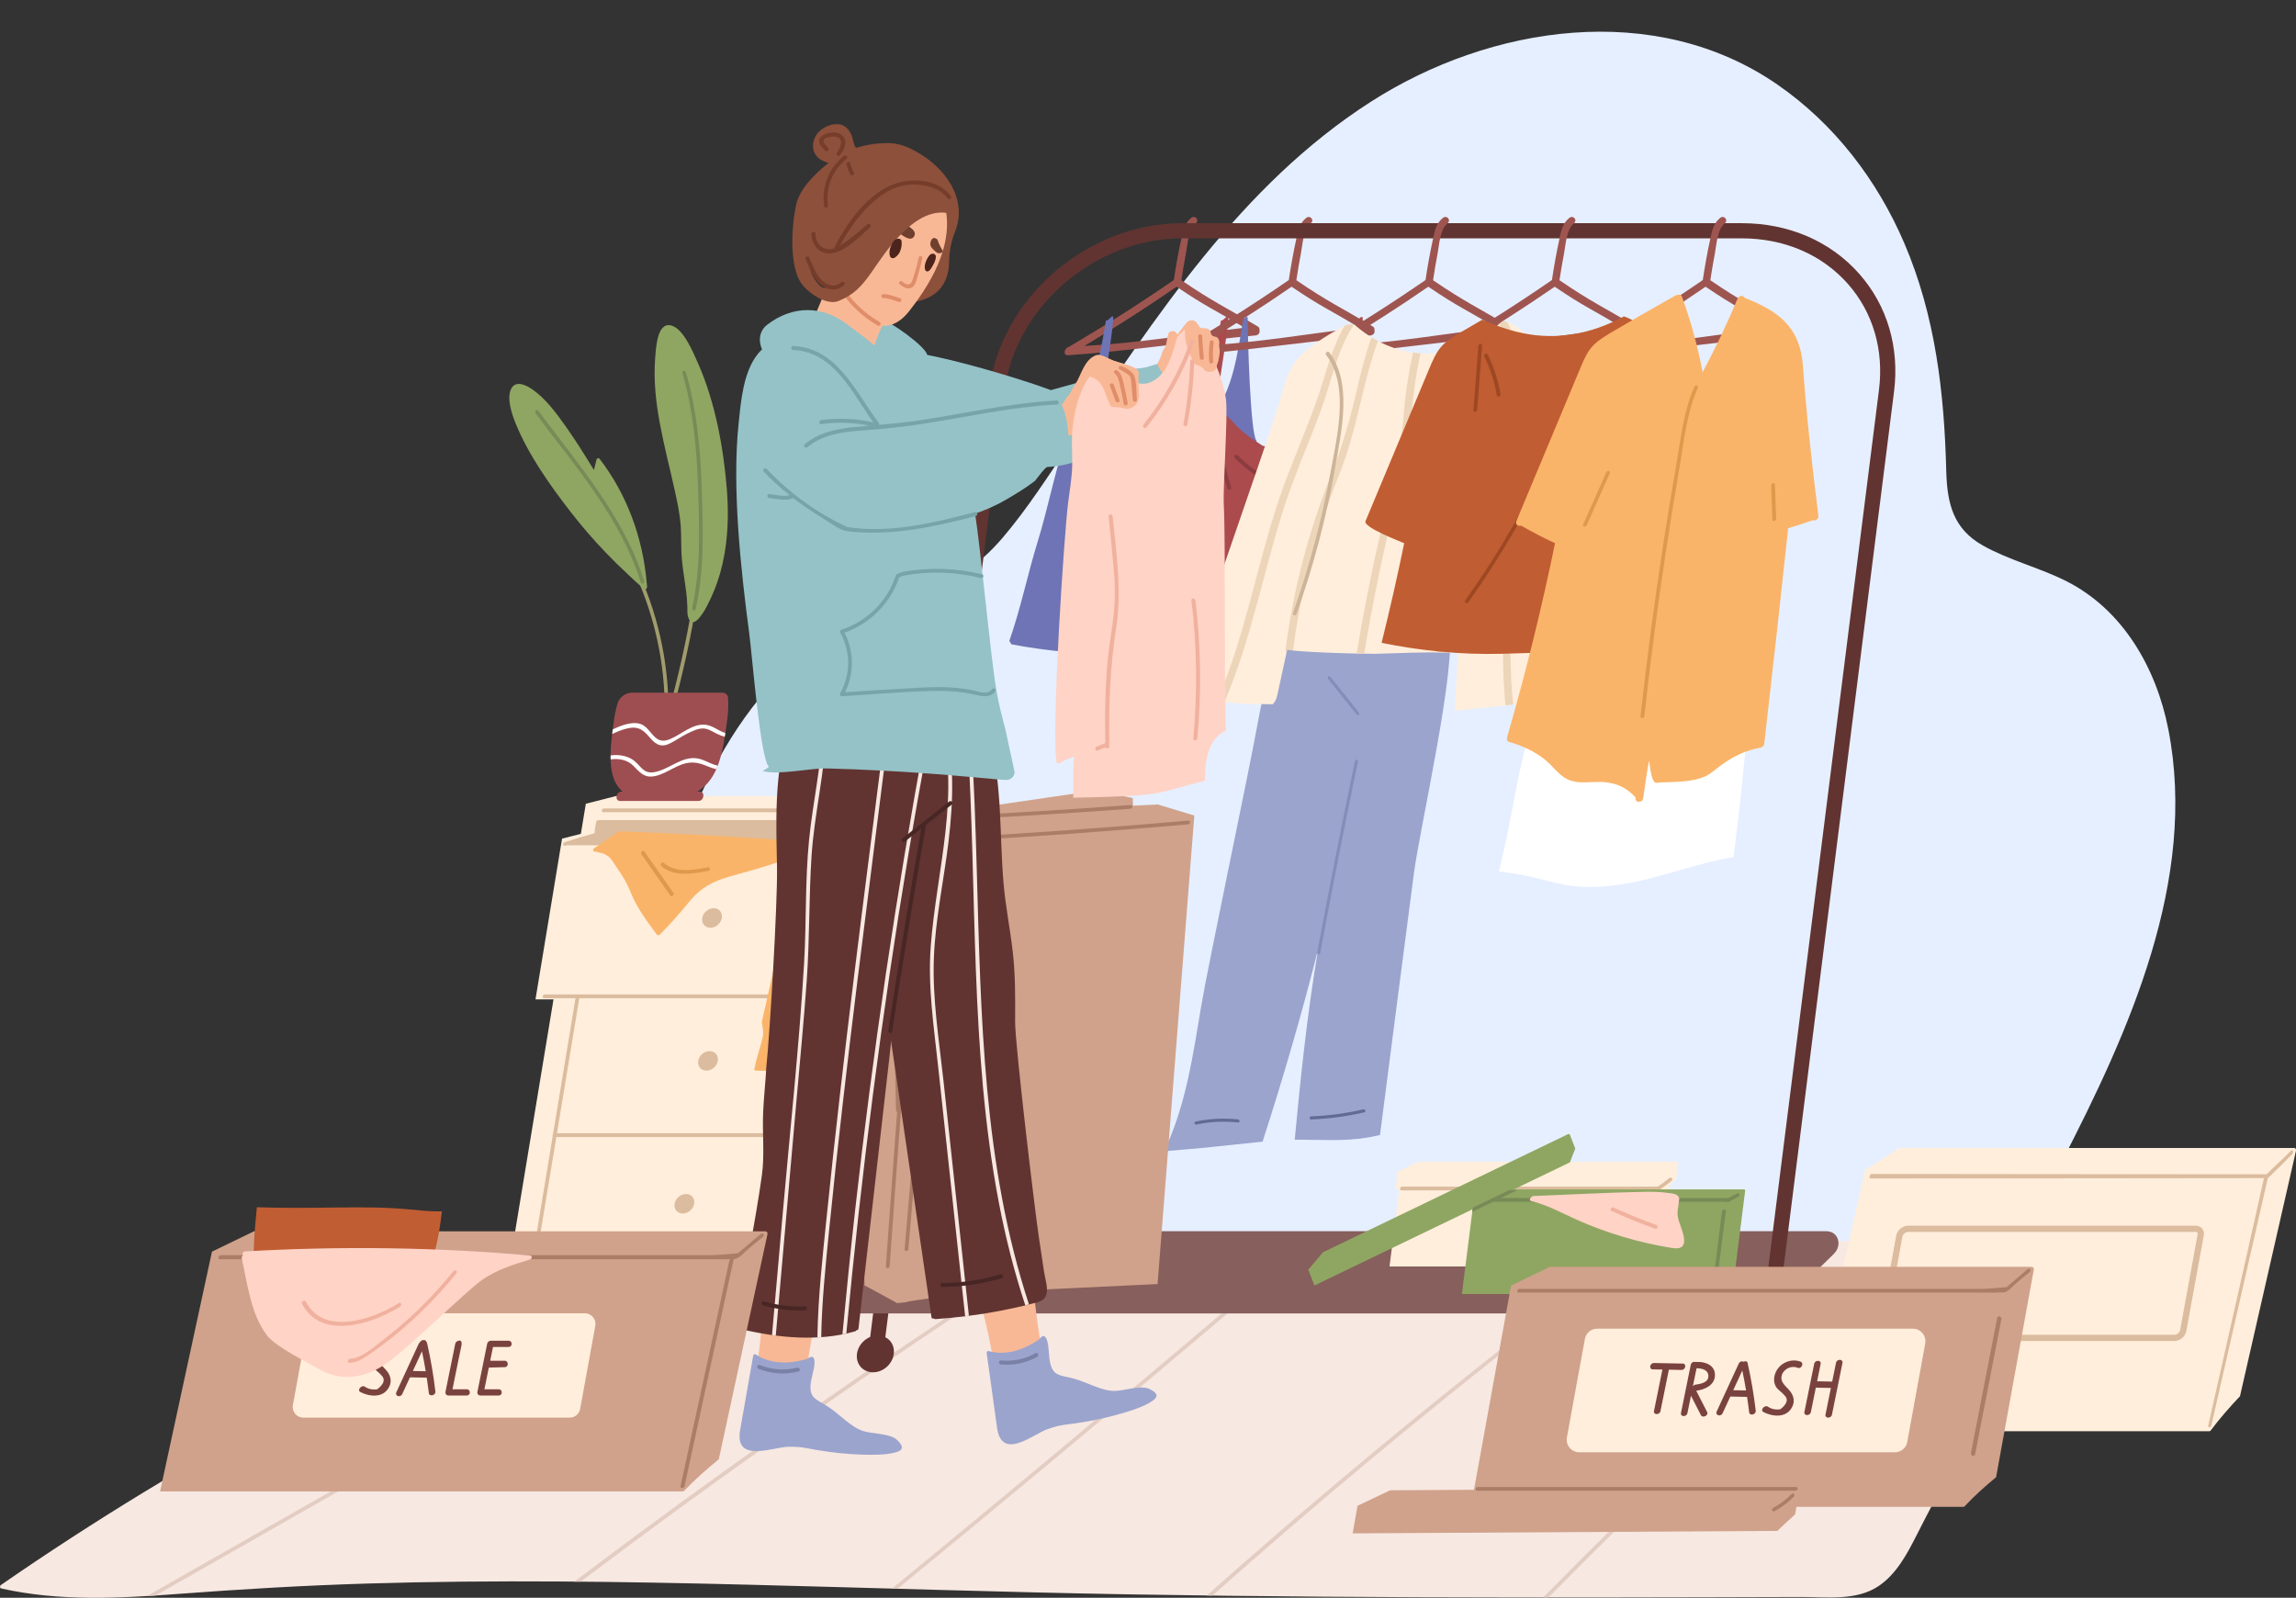 <?xml version="1.0" encoding="UTF-8"?><svg xmlns="http://www.w3.org/2000/svg" xmlns:xlink="http://www.w3.org/1999/xlink" height="1693.8" preserveAspectRatio="xMidYMid meet" version="1.0" viewBox="0.0 -33.6 2434.0 1693.8" width="2434.0" zoomAndPan="magnify"><rect x="0.0" y="-33.6" width="2434.0" height="1693.8" fill="#333333" stroke="none"/><defs><clipPath id="a"><path d="M 0 1251 L 2220 1251 L 2220 1660.238 L 0 1660.238 Z M 0 1251"/></clipPath><clipPath id="b"><path d="M 1914 1183 L 2434.031 1183 L 2434.031 1484 L 1914 1484 Z M 1914 1183"/></clipPath></defs><g><g><path d="M 2298.688 739.727 C 2286.008 674.805 2250.574 612.438 2189.754 582.102 C 2161.25 567.875 2129.648 560.262 2101.875 544.598 C 2070.656 526.996 2064.125 500.109 2063.238 465.801 C 2061.125 382.719 2051.773 301.352 2018.785 224.27 C 1990.082 157.203 1944.516 97.727 1884.266 56.074 C 1754.551 -33.605 1580.035 -6.902 1453.465 74.129 C 1315.34 162.562 1225.281 302.477 1135.168 435.566 C 1112 469.789 1089.461 505.426 1062.551 536.883 C 1036.648 567.16 1007.641 585.375 970.219 598.379 C 934.891 610.652 900.293 623.305 869.691 645.332 C 841.836 665.379 818.188 689.258 797.395 716.488 C 755.379 771.512 728 836.824 708.367 902.828 C 683.781 985.477 668.922 1071.391 661.766 1157.27 C 658.156 1200.629 656.914 1244.129 657.668 1287.629 C 657.973 1305.102 670.391 1314.699 683.879 1316.441 C 687.16 1319.449 691.109 1321.59 695.648 1322.262 C 695.922 1322.301 696.199 1322.332 696.477 1322.371 C 714.441 1341.891 752.418 1343.961 775.613 1347.84 C 822.25 1355.648 869.379 1360.129 916.555 1363.02 C 962.652 1365.84 1008.801 1367.449 1054.93 1369.141 C 1054.738 1369.379 1054.559 1369.641 1054.359 1369.879 C 1198.668 1386.27 1343.441 1398.352 1488.414 1402.461 C 1488.656 1402.121 1488.887 1401.77 1489.113 1401.43 C 1492.789 1401.719 1496.461 1402.008 1500.121 1402.289 C 1500.02 1402.449 1499.906 1402.609 1499.805 1402.77 C 1502.895 1402.852 1505.98 1402.898 1509.055 1402.969 C 1599.918 1409.738 1690.887 1413.52 1782.051 1408.91 C 1833.996 1406.277 1885.84 1400.852 1937.066 1391.758 C 1970.316 1385.871 2006.121 1380.102 2038.152 1366.98 C 2116.953 1339.031 2149.488 1268.23 2185.32 1198.73 C 2256.746 1060.172 2329.891 899.543 2298.688 739.727" fill="#e6efff"/></g><g clip-path="url(#a)"><path d="M 2219.531 1301.07 C 2218.059 1292.871 2210.551 1290.191 2203.449 1288.152 C 2189.633 1284.18 2175.406 1281.75 2161.137 1280.211 C 2129.902 1276.832 2098.41 1278.09 2067.098 1279.082 C 2033.246 1280.141 1999.395 1281.121 1965.547 1282 C 1830.133 1285.551 1694.68 1287.66 1559.238 1288.332 C 1288.328 1289.672 1017.398 1285.27 746.676 1275.133 C 724.281 1274.293 701.887 1273.352 679.492 1272.43 C 691.23 1266.66 702.969 1260.871 714.711 1255.09 C 717.035 1253.949 714.996 1250.48 712.68 1251.621 C 698.805 1258.441 684.93 1265.27 671.055 1272.09 C 662.426 1271.742 653.793 1271.422 645.168 1271.051 C 642.582 1270.949 642.586 1274.969 645.168 1275.07 C 651.281 1275.34 657.395 1275.559 663.508 1275.812 C 490 1361.242 316.895 1448.02 151.691 1548.801 C 100.531 1580.012 50.207 1612.578 0.941 1646.711 C -0.383 1647.629 -0.387 1649.98 1.422 1650.379 C 63.25 1664.262 126.652 1660.809 189.336 1656.102 C 256.098 1651.07 322.871 1647.148 389.797 1645.121 C 524.605 1641.051 659.508 1642.988 794.309 1646.391 C 929.297 1649.789 1064.246 1654.359 1199.258 1656.648 C 1334.484 1658.949 1469.734 1659.75 1604.973 1659.891 C 1672.602 1659.949 1740.219 1659.852 1807.852 1659.68 C 1841.66 1659.602 1875.469 1659.5 1909.281 1659.391 C 1936.195 1659.309 1968 1663.75 1991.574 1647.781 C 2010.422 1635.012 2021.719 1613.84 2031.719 1594.059 C 2045.266 1567.309 2059.164 1540.809 2074.25 1514.891 C 2105.523 1461.199 2140.641 1409.75 2179.289 1361.109 C 2188.789 1349.18 2198.57 1337.5 2208.383 1325.832 C 2213.93 1319.219 2221.234 1310.41 2219.531 1301.07" fill="#f7e8e1"/></g><g><path d="M 164.879 1657.828 C 345.684 1554.828 526.484 1451.82 707.289 1348.809 C 747.598 1325.852 788.984 1303.852 827.629 1277.949 C 825.273 1277.871 822.918 1277.781 820.566 1277.699 C 787.773 1299.191 753.172 1318.051 719.168 1337.422 C 667.012 1367.129 614.855 1396.852 562.699 1426.559 C 459.551 1485.328 356.398 1544.09 253.246 1602.859 C 220.75 1621.371 188.254 1639.891 155.758 1658.398 C 158.801 1658.219 161.84 1658.031 164.879 1657.828" fill="#e3cdc3"/></g><g><path d="M 1019.27 1357.16 C 1055.711 1332.98 1092.391 1309.191 1129.211 1285.59 C 1126.789 1285.551 1124.371 1285.488 1121.949 1285.449 C 965.969 1385.609 813.316 1490.93 664.477 1601.422 C 645.883 1615.219 627.387 1629.148 608.914 1643.109 C 611.113 1643.129 613.312 1643.148 615.508 1643.172 C 747.203 1543.828 881.824 1448.379 1019.27 1357.16" fill="#e3cdc3"/></g><g><path d="M 951.574 1650.672 C 1058.441 1562.98 1164.66 1474.5 1270.18 1385.191 C 1308.191 1353.02 1346.078 1320.719 1383.91 1288.34 C 1381.859 1288.328 1379.809 1288.328 1377.762 1288.32 C 1237.59 1408.238 1096.238 1526.77 953.664 1643.82 C 950.941 1646.059 948.203 1648.27 945.48 1650.5 C 947.512 1650.559 949.543 1650.609 951.574 1650.672" fill="#e3cdc3"/></g><g><path d="M 1619.75 1378.961 C 1659.746 1347.68 1700.148 1316.922 1740.809 1286.52 C 1738.543 1286.559 1736.289 1286.582 1734.027 1286.609 C 1581.766 1400.641 1434.074 1520.758 1291.648 1646.859 C 1287.547 1650.48 1283.52 1654.172 1279.43 1657.801 C 1281.406 1657.828 1283.383 1657.859 1285.348 1657.891 C 1393.887 1561.469 1505.391 1468.398 1619.75 1378.961" fill="#e3cdc3"/></g><g><path d="M 2042.848 1279.777 C 2040.742 1279.84 2038.66 1279.898 2036.566 1279.957 C 1925.402 1378.578 1816.816 1480.102 1711.09 1584.531 C 1685.848 1609.469 1660.809 1634.621 1635.883 1659.879 C 1637.762 1659.879 1639.641 1659.879 1641.52 1659.879 C 1746.172 1553.969 1853.562 1450.809 1963.738 1350.66 C 1989.934 1326.848 2016.34 1303.258 2042.848 1279.777" fill="#e3cdc3"/></g><g><path d="M 934.441 1304.102 C 934.527 1304.031 1016.301 810.336 1016.301 810.336 L 652.84 810.336 L 621.047 818.449 L 535.473 1336.172 L 892.355 1336.172 C 905.824 1324.801 920.195 1314.551 934.441 1304.102" fill="#ffeedb"/></g><g><path d="M 698.996 1015.32 C 699.023 1015.301 725.941 852.785 725.941 852.785 L 619.684 849.367 L 595.832 855.453 L 567.664 1025.879 L 685.141 1025.879 C 689.574 1022.129 694.305 1018.762 698.996 1015.32" fill="#ffeedb"/></g><g><path d="M 1007.27 812.176 C 996.488 815.906 985.691 819.559 974.883 823.129 C 974.648 823.207 974.465 823.332 974.281 823.453 L 640.434 823.453 C 637.699 823.453 637.035 827.457 639.773 827.457 L 973.383 827.457 L 890.496 1328.91 C 890.07 1331.512 894.09 1331.512 894.52 1328.91 L 977.609 826.215 C 987.652 822.883 997.684 819.504 1007.699 816.035 C 1010.25 815.152 1009.852 811.281 1007.27 812.176" fill="#dbbc9e"/></g><g><path d="M 901.164 1167.781 L 588.055 1167.781 C 585.531 1167.781 584.863 1171.781 587.395 1171.781 L 900.5 1171.781 C 903.027 1171.781 903.695 1167.781 901.164 1167.781" fill="#dbbc9e"/></g><g><path d="M 878.062 1310.91 L 566.789 1310.91 L 614.105 1024.641 L 888.523 1024.641 C 891.109 1024.641 891.773 1020.641 889.184 1020.641 L 577.574 1020.641 C 574.988 1020.641 574.324 1024.641 576.914 1024.641 L 610.086 1024.641 L 562.438 1312.91 C 562.348 1313.461 562.484 1313.871 562.719 1314.18 C 563.18 1314.699 563.559 1314.91 564.117 1314.91 L 877.398 1314.91 C 879.984 1314.91 880.652 1310.91 878.062 1310.91" fill="#dbbc9e"/></g><g><path d="M 958.27 837.371 C 958.266 837.258 958.277 837.145 958.258 837.039 C 958.219 836.844 958.141 836.68 958.039 836.527 C 957.859 836.27 957.73 836.18 957.594 836.094 C 957.52 836.047 957.457 835.992 957.371 835.957 C 957.129 835.859 956.867 835.801 956.586 835.801 L 634.34 835.801 C 632.914 835.801 632.082 836.926 631.992 837.984 C 631.93 838.141 631.844 838.285 631.812 838.469 L 630.379 847.141 C 630.316 847.512 630.371 847.816 630.477 848.078 L 630.195 849.777 C 619.613 852.648 609.074 855.773 598.582 859.254 C 596.719 859.871 596.438 862.07 597.414 862.902 L 599.688 862.902 C 600.391 862.68 601.094 862.469 601.797 862.238 C 602.039 862.387 602.332 862.488 602.719 862.488 C 607.922 862.488 613.129 862.488 618.336 862.488 C 631.594 862.488 644.852 862.488 658.109 862.488 C 676.543 862.488 694.98 862.488 713.414 862.488 C 734.148 862.488 754.887 862.488 775.621 862.488 C 795.781 862.488 869.52 862.488 886.23 862.488 C 893.754 862.488 901.277 862.488 908.805 862.488 C 916.496 862.488 937.844 860.02 941.582 857.523 C 942.988 856.586 951.945 851.762 952.156 850.469 C 952.156 850.469 926.672 1004.672 926.672 1004.672 C 919.246 1010.25 911.621 1015.488 903.77 1020.379 C 901.418 1021.84 902.852 1025.309 905.227 1023.828 C 912.27 1019.449 919.105 1014.738 925.816 1009.82 L 875.719 1312.91 C 875.293 1315.488 879.312 1315.488 879.738 1312.91 L 958.285 837.73 C 958.309 837.594 958.27 837.492 958.27 837.371" fill="#dbbc9e"/></g><g><path d="M 744.301 941.492 C 744.156 935.883 748.75 930.469 754.562 929.402 C 760.375 928.336 765.203 932.02 765.348 937.633 C 765.488 943.242 760.895 948.656 755.082 949.723 C 749.27 950.789 744.441 947.105 744.301 941.492" fill="#dbbc9e"/></g><g><path d="M 740.172 1091.039 C 741.117 1085.32 746.531 1080.691 752.27 1080.691 C 758.004 1080.691 761.891 1085.32 760.945 1091.039 C 760 1096.75 754.586 1101.379 748.848 1101.379 C 743.113 1101.379 739.227 1096.75 740.172 1091.039" fill="#dbbc9e"/></g><g><path d="M 719.754 1252 C 714.891 1249.691 713.523 1243.578 716.707 1238.359 C 719.891 1233.129 726.414 1230.77 731.277 1233.078 C 736.145 1235.391 737.508 1241.488 734.328 1246.719 C 731.145 1251.949 724.621 1254.309 719.754 1252" fill="#dbbc9e"/></g><g><path d="M 853.57 858.504 C 788.25 853.895 722.707 850.262 656.957 847.594 C 655.133 847.52 638.352 860.516 630.09 865.422 C 628.613 866.297 628.219 868.719 629.965 869.078 C 635.566 870.23 640.73 870.922 645.227 874.594 C 648.707 877.434 651.262 882.492 653.898 886.176 C 659.793 894.41 664.91 903.043 668.719 912.605 C 675.465 929.555 685.867 942.93 696.453 957.383 C 697.008 958.137 698.496 958.18 699.297 957.383 C 710.434 946.246 720.695 934.555 730.59 922.395 C 742.746 907.461 755.277 900.965 772.879 895.801 C 787.973 891.367 803.242 887.535 818.258 882.613 C 823.719 880.824 829.133 878.738 834.098 875.461 C 840.699 871.102 845.902 865.086 853.457 862.434 C 855.707 861.645 855.871 858.664 853.57 858.504" fill="#fab469"/></g><g><path d="M 713.953 913.031 C 703.68 898.367 693.406 883.703 683.137 869.039 C 681.766 867.082 678.461 869.926 679.824 871.867 L 710.641 915.863 C 712.012 917.82 715.312 914.977 713.953 913.031" fill="#e0994c"/></g><g><path d="M 750.391 885.82 C 733.48 889.086 715.867 891.867 703.449 881.004 C 701.656 879.434 699.078 882.91 700.848 884.461 C 713.973 895.941 732.891 893.141 750.82 889.68 C 753.441 889.176 753.008 885.312 750.391 885.82" fill="#e0994c"/></g><g><path d="M 932.23 859.039 C 921.613 856.66 914.164 851.965 903.145 850.816 C 897.648 850.246 893.758 848.664 888.203 848.316 C 883.41 848.016 871.617 848.875 866.957 851.773 C 853.328 860.254 847.609 874.27 843.922 888.348 C 837.852 911.492 833.379 934.898 828.184 958.113 C 821.332 988.715 814.484 1019.309 807.637 1049.91 C 808.422 1055.551 809.902 1060.738 808.172 1067.648 C 805.402 1078.711 801.527 1089.441 799.637 1100.52 C 799.875 1100.82 800.145 1101.09 800.418 1101.359 C 818.02 1101.789 835.621 1102.211 853.223 1102.629 C 854.352 1102.129 855.48 1101.629 856.594 1101.07 C 857.402 1100.66 858.191 1100.219 858.98 1099.77 C 859.207 1099.621 859.277 1099.578 859.371 1099.52 C 859.66 1099.309 859.938 1099.078 860.211 1098.859 C 862.008 1090.828 862.539 1082.699 865.809 1074.852 C 867.316 1071.23 869.703 1068.328 871.461 1064.879 C 873.449 1060.988 874.684 1057.129 875.688 1053.238 C 880.918 1028.691 884.199 1003.98 888.945 979.371 C 892.871 959.023 897.59 938.648 903.367 918.438 C 909.082 898.453 916.582 878.16 932.566 862.387 C 933.652 861.312 933.77 859.383 932.23 859.039" fill="#fab469"/></g><g><path d="M 861.715 1031.449 C 852.816 1042.141 843.918 1052.828 835.02 1063.512 C 833.227 1065.672 836.375 1067.672 838.156 1065.531 C 847.055 1054.852 855.953 1044.16 864.852 1033.469 C 866.645 1031.32 863.496 1029.309 861.715 1031.449" fill="#963c3c"/></g><g><path d="M 673.227 565.391 C 697.02 614.199 709.207 668.371 708.578 722.484 C 727.977 648.141 745.637 571.551 738.652 491.57 C 738.402 488.738 742.305 489.059 742.551 491.871 C 749.883 575.809 730.195 656.121 709.723 733.934 C 709.02 736.602 705.254 735.184 705.957 732.516 C 706.699 729.695 707.434 726.863 708.176 724.035 C 707.188 725.395 704.652 724.801 704.68 722.5 C 705.352 668.988 693.352 615.551 669.824 567.281 C 668.582 564.73 671.98 562.828 673.227 565.391" fill="#a19c6c"/></g><g><path d="M 711.441 311.422 C 724.559 314.73 734.895 340.031 740.152 351.941 C 758.137 392.691 767 440.93 770.527 485.09 C 772.66 511.789 771.746 538.719 765.926 564.211 C 763.031 576.879 758.934 589.172 753.512 600.578 C 751.051 605.762 748.617 611.012 745.488 615.699 C 742.5 620.18 734.586 632.219 729.922 621.73 C 728.273 618.02 728.809 613.609 728.676 609.699 C 728.504 604.609 728.094 599.531 727.496 594.449 C 726.117 582.719 723.914 571.051 722.84 559.289 C 721.785 547.762 722.441 536.309 721.688 524.789 C 720.824 511.539 718 498.469 715.125 485.48 C 705.117 440.199 690.781 392.309 694.555 346.012 C 695.434 335.219 696.586 307.68 711.441 311.422" fill="#8fa662"/></g><g><path d="M 541.582 379.219 C 537.211 389.191 542.594 405.289 546.508 414.949 C 560.281 448.91 583.254 481.102 605.055 509.23 C 617.027 524.68 629.773 539.379 643.176 553.262 C 650.07 560.398 657.137 567.328 664.359 574.031 C 670.152 579.41 675.902 585.23 682.043 590.07 C 682.762 590.629 683.598 591.219 684.422 591.031 C 686.781 590.488 685.738 586.23 685.582 584.379 C 681.559 536.539 664.441 490.23 635.68 452.879 C 634.66 451.559 632.785 452.051 632.398 453.602 C 631.477 457.289 630.551 460.969 629.629 464.66 C 620.258 449.371 610.812 434.121 600.52 419.559 C 589.871 404.5 578.203 388.41 563.316 378.512 C 556.457 373.949 545.836 369.531 541.582 379.219" fill="#8fa662"/></g><g><path d="M 741.844 805.641 L 739.242 805.641 C 762.25 791.68 766.129 764.086 770.859 730.176 C 772.016 721.879 772.289 713.879 771.836 706.289 C 771.645 703.055 769.125 700.699 765.773 700.699 L 669.98 700.699 C 663.082 700.699 656.523 705.68 654.602 712.395 C 652.961 718.133 651.676 724.07 650.824 730.176 C 646.27 762.848 643.285 791.301 660.086 805.641 L 658.789 805.641 C 656.383 805.641 654.145 807.578 653.812 809.949 L 653.633 811.23 C 653.305 813.598 655.004 815.535 657.41 815.535 L 740.461 815.535 C 742.871 815.535 745.109 813.598 745.441 811.23 L 745.621 809.949 C 745.949 807.578 744.25 805.641 741.844 805.641" fill="#9e4e51"/></g><g><path d="M 767.273 742.926 C 761.082 740.645 755.98 736.117 749.23 734.926 C 734.93 732.406 722.648 744.961 709.789 750.18 C 692.016 757.395 690.828 735.633 676.637 733.254 C 668.535 731.898 658.613 735.234 649.551 739.68 C 649.34 741.32 649.141 742.945 648.953 744.559 C 653.016 742.574 657.184 740.852 661.469 739.539 C 674.754 735.48 680.695 738.672 688.141 747.488 C 693.379 753.688 698.992 759.359 708.582 755.227 C 715.43 752.277 721.73 747.406 728.508 744.129 C 733.809 741.566 739.66 738.535 745.426 738.656 C 750.785 738.773 754.871 741.781 759.242 743.93 C 762.234 745.402 765.254 746.582 768.324 747.461 C 768.535 746.137 768.746 744.801 768.949 743.449 C 768.391 743.273 767.824 743.129 767.273 742.926" fill="#fff"/></g><g><path d="M 758.23 777.41 C 751.059 775.254 745.078 770.758 737.227 770.148 C 722.91 769.031 711.375 779.867 697.887 783.965 C 682.629 788.598 680.816 779.859 672.383 773.004 C 668.141 769.559 662.902 767.719 657.168 767.07 C 653.879 766.695 650.586 766.805 647.297 767.188 C 647.281 768.621 647.293 770.031 647.328 771.418 C 656.727 770.242 665.59 771.887 672.398 779.172 C 680.316 787.641 685.496 792.609 699.223 787.77 C 705.824 785.441 711.914 781.586 718.297 778.652 C 731.094 772.77 739.215 774.137 750.188 778.793 C 753.234 780.086 756.277 781.105 759.344 781.832 C 759.887 780.609 760.402 779.359 760.891 778.078 C 760.004 777.879 759.113 777.676 758.23 777.41" fill="#fff"/></g><g><path d="M 727.18 361.102 C 738.77 401.238 742.605 442.719 743.93 484 C 745.312 527.16 746.883 570.75 737.512 612.172 C 736.898 614.879 733.137 613.449 733.746 610.75 C 743.027 569.719 741.402 526.449 740.031 483.699 C 738.719 442.77 734.898 401.711 723.406 361.922 C 722.613 359.172 726.391 358.359 727.18 361.102" fill="#788a57"/></g><g><path d="M 570.566 401.711 C 611.852 457.328 661.453 513.32 682.867 582.5 C 683.711 585.23 679.934 586.039 679.094 583.328 C 657.949 515.012 608.551 459.5 567.77 404.57 C 566.113 402.34 568.898 399.461 570.566 401.711" fill="#788a57"/></g><g><path d="M 1630.102 897.621 C 1645.758 901.352 1661.246 906.047 1677.41 906.566 C 1696.988 907.191 1716.234 904.988 1735.344 900.887 C 1769.895 893.469 1802.992 880.59 1837.789 874.953 C 1841.246 847.742 1844.402 820.5 1847.188 793.223 C 1848.004 785.152 1848.801 777.078 1849.562 769 C 1850.23 761.922 1851.926 754.145 1850.789 747.047 C 1849.379 738.207 1842.461 733.977 1832.859 733.328 C 1815.238 732.137 1796.82 733.938 1779.164 734.438 C 1760.34 734.969 1741.523 735.57 1722.711 736.238 C 1689.238 737.426 1655.77 738.902 1622.297 740.52 C 1610.289 778.668 1605.062 818.137 1596.531 857.531 C 1594.145 868.516 1591.598 879.469 1588.941 890.402 C 1602.742 891.543 1616.641 894.41 1630.102 897.621" fill="#fff"/></g><g clip-path="url(#b)"><path d="M 2343.371 1483.141 C 2353.184 1470 2363.785 1458.02 2374.625 1446.539 L 2433.895 1186.781 C 2434.324 1184.91 2433.609 1183.391 2432.297 1183.391 L 2013.395 1183.391 C 2001.344 1191.18 1989.277 1198.988 1977.242 1206.859 L 1914.078 1483.629 L 2342.582 1483.629 C 2342.863 1483.461 2343.09 1483.32 2343.371 1483.141" fill="#ffeedb"/></g><g><path d="M 2023.152 1272.402 C 2019.957 1272.402 2017.219 1274.68 2016.645 1277.832 L 1999.172 1373.629 C 1998.828 1375.57 1999.344 1377.539 2000.605 1379.051 C 2001.867 1380.57 2003.715 1381.43 2005.68 1381.43 L 2304.754 1381.43 C 2307.949 1381.43 2310.688 1379.152 2311.262 1376 L 2329.77 1274.543 C 2329.898 1273.812 2329.582 1273.289 2329.383 1273.051 C 2329.168 1272.812 2328.723 1272.402 2327.992 1272.402 Z M 2304.754 1388.059 L 2005.68 1388.059 C 2001.75 1388.059 1998.039 1386.332 1995.516 1383.301 C 1992.992 1380.27 1991.945 1376.32 1992.66 1372.441 L 2010.121 1276.641 C 2011.27 1270.34 2016.762 1265.77 2023.152 1265.77 L 2327.992 1265.77 C 2330.5 1265.77 2332.852 1266.871 2334.469 1268.801 C 2336.074 1270.73 2336.734 1273.25 2336.289 1275.723 L 2317.785 1377.191 C 2316.637 1383.492 2311.16 1388.059 2304.754 1388.059" fill="#dbbc9e"/></g><g><path d="M 2428.445 1186.477 C 2421.762 1193.668 2409.629 1204.078 2402.961 1211.27 C 2402.84 1211.398 1985.832 1210.93 1985.832 1210.93 C 1985.277 1210.93 1984.742 1210.918 1984.188 1210.93 C 1982.039 1210.93 1980.965 1215.648 1983.102 1215.648 C 1983.102 1215.648 2399.766 1215.52 2400.02 1215.348 C 2400.273 1215.348 2341.012 1477.379 2341.012 1477.379 C 2340.324 1480.418 2343.637 1480.43 2344.324 1477.379 L 2404.109 1215.398 C 2404.453 1215.379 2425.059 1195.168 2430.027 1189.82 C 2432.023 1187.668 2430.445 1184.328 2428.445 1186.477" fill="#dbbc9e"/></g><g><path d="M 929.152 1330.91 L 920.91 1396.25 C 919.605 1406.602 935.688 1406.609 936.996 1396.25 L 945.234 1330.91 C 946.539 1320.559 930.457 1320.551 929.152 1330.91" fill="#613431"/></g><g><path d="M 947.656 1399.461 C 947.785 1388.75 939.082 1381.059 928.215 1382.281 C 917.352 1383.5 908.438 1393.172 908.312 1403.891 C 908.184 1414.602 916.887 1422.289 927.75 1421.07 C 938.613 1419.84 947.527 1410.172 947.656 1399.461" fill="#613431"/></g><g><path d="M 1871.531 1336.941 L 1863.293 1402.281 C 1861.992 1412.629 1878.078 1412.641 1879.375 1402.281 L 1887.617 1336.941 C 1888.926 1326.59 1872.84 1326.57 1871.531 1336.941" fill="#7a423e"/></g><g><path d="M 1890.035 1405.492 C 1890.164 1394.781 1881.469 1387.09 1870.59 1388.309 C 1859.734 1389.531 1850.82 1399.199 1850.691 1409.91 C 1850.562 1420.633 1859.262 1428.32 1870.137 1427.102 C 1880.992 1425.871 1889.91 1416.199 1890.035 1405.492" fill="#7a423e"/></g><g><path d="M 1866 1358.801 L 866.949 1358.801 C 855.875 1358.801 851.664 1345.699 860.082 1337.441 L 913.543 1284.992 C 922.203 1276.492 933.668 1271.641 945.059 1271.641 L 1936.227 1271.641 C 1948.727 1271.641 1953.473 1286.41 1943.969 1295.719 L 1890.098 1348.59 C 1883.473 1355.09 1874.699 1358.801 1866 1358.801" fill="#875f5c"/></g><g><path d="M 1149.422 333.199 C 1182.66 313.328 1215.32 292.422 1247.34 270.359 C 1279.262 292.059 1286.121 293.762 1319.211 313.82 C 1260.738 320.699 1214.75 329.352 1149.422 333.199 Z M 1335.102 316.059 C 1335.328 314.77 1335 313.48 1333.629 312.66 C 1297.289 290.859 1287.32 287.23 1252.379 263.488 C 1253.82 253.93 1255.398 244.379 1257.238 234.84 C 1258.949 225.969 1259.629 209.77 1267.621 203.199 C 1271.879 199.691 1266.898 194.012 1262.648 197.512 C 1255.52 203.379 1254.172 211.219 1252.371 219.422 C 1249.16 234.012 1246.578 248.641 1244.371 263.281 C 1207.949 288.371 1170.738 312.051 1132.719 334.32 C 1128.41 335.34 1126.34 343.43 1132.398 343.012 C 1198.27 338.441 1264.898 328.121 1330.988 322.012 C 1334.488 321.691 1336 318.449 1335.102 316.059" fill="#9e5550"/></g><g><path d="M 1331.988 433.391 C 1325.57 427.328 1322.648 324.301 1322.66 302.789 C 1320.449 301.23 1317.871 305.25 1317.391 308.109 C 1312.43 337.82 1307.031 381.711 1284.852 407.18 C 1274.289 419.301 1259.5 429.66 1246.789 439.328 C 1237.949 446.051 1228.57 444.199 1219.75 439.379 C 1218.539 439.559 1217.262 439.352 1216.031 438.559 C 1205.02 431.602 1194.352 424.148 1185.66 414.488 C 1185.27 414.051 1185 413.602 1184.789 413.129 C 1174.34 404.551 1166.789 394.129 1169.891 377.531 C 1171.23 370.352 1181.078 307.43 1180.141 302.789 C 1179.352 298.852 1175.109 307.199 1172.43 306.129 C 1169.641 322.488 1166.961 338.922 1162.512 355.129 C 1161.961 357.148 1159.672 362.379 1156.379 369.719 C 1154.078 382.602 1149.16 395.07 1145.48 407.77 C 1144.898 409.77 1143.59 411.012 1142.059 411.641 C 1137.801 420.141 1133.281 428.531 1128.73 436.922 C 1128.57 437.219 1128.34 437.422 1128.141 437.68 C 1117.219 471.461 1110.422 507.02 1100.199 540.07 C 1089.488 574.699 1082.191 611.141 1070 645.82 C 1070.762 647.031 1071.52 648.238 1072.25 649.469 C 1110.969 656.75 1150.578 660.516 1191.219 659.488 C 1217.711 658.82 1243.5 657.43 1269.801 658.281 C 1284.801 658.762 1298.859 655.02 1313.102 651.34 C 1318.488 578.691 1334.191 505.559 1331.988 433.391" fill="#6e74b5"/></g><g><path d="M 1298.281 409.641 C 1289.25 432.25 1278.41 454.148 1265.699 475.34 C 1264.309 477.66 1267.52 479.699 1268.922 477.359 C 1281.809 455.871 1292.859 433.648 1302.02 410.711 C 1303.02 408.211 1299.27 407.141 1298.281 409.641" fill="#42477a"/></g><g><path d="M 1183.18 482.512 C 1176.93 462.84 1172.488 442.559 1169.801 421.719 C 1169.48 419.211 1165.461 420.27 1165.789 422.781 C 1168.531 443.98 1173.102 464.551 1179.449 484.539 C 1180.199 486.898 1183.922 484.859 1183.18 482.512" fill="#42477a"/></g><g><path d="M 1225.488 474.988 C 1212.25 468.109 1200.441 459.441 1190.121 448.91 C 1188.43 447.18 1185.219 450.012 1186.922 451.75 C 1197.461 462.5 1209.488 471.441 1223.02 478.461 C 1225.199 479.59 1227.68 476.121 1225.488 474.988" fill="#42477a"/></g><g><path d="M 1453.891 433.391 C 1447.469 427.328 1444.551 324.301 1444.559 302.789 C 1442.352 301.23 1439.77 305.25 1439.289 308.109 C 1434.328 337.82 1428.93 381.711 1406.75 407.18 C 1396.191 419.301 1381.398 429.66 1368.691 439.328 C 1359.852 446.051 1350.469 444.199 1341.648 439.379 C 1340.441 439.559 1339.16 439.352 1337.93 438.559 C 1326.922 431.602 1316.25 424.148 1307.559 414.488 C 1307.172 414.051 1306.898 413.602 1306.691 413.129 C 1296.238 404.551 1288.691 394.129 1291.789 377.531 C 1293.129 370.352 1302.98 307.43 1302.039 302.789 C 1301.25 298.852 1297.012 307.199 1294.328 306.129 C 1291.539 322.488 1288.859 338.922 1284.41 355.129 C 1283.859 357.148 1281.57 362.379 1278.281 369.719 C 1275.98 382.602 1271.059 395.07 1267.379 407.77 C 1266.789 409.77 1265.488 411.012 1263.961 411.641 C 1259.691 420.141 1255.18 428.531 1250.629 436.922 C 1250.469 437.219 1250.23 437.422 1250.039 437.68 C 1239.109 471.461 1232.32 507.02 1222.102 540.07 C 1211.391 574.699 1204.09 611.141 1191.898 645.82 C 1192.66 647.031 1193.422 648.238 1194.148 649.469 C 1232.871 656.75 1272.48 660.516 1313.121 659.488 C 1339.609 658.82 1365.398 657.43 1391.699 658.281 C 1406.699 658.762 1420.762 655.02 1435 651.34 C 1440.391 578.691 1456.09 505.559 1453.891 433.391" fill="#ab4b4e"/></g><g><path d="M 1271.32 333.199 C 1304.559 313.328 1337.219 292.422 1369.238 270.359 C 1401.16 292.059 1408.02 293.762 1441.109 313.82 C 1382.641 320.699 1336.648 329.352 1271.32 333.199 Z M 1457 316.059 C 1457.23 314.77 1456.898 313.48 1455.531 312.66 C 1419.191 290.859 1409.219 287.23 1374.281 263.488 C 1375.719 253.93 1377.301 244.379 1379.141 234.84 C 1380.852 225.969 1381.531 209.77 1389.52 203.199 C 1393.781 199.691 1388.801 194.012 1384.551 197.512 C 1377.422 203.379 1376.07 211.219 1374.27 219.422 C 1371.059 234.012 1368.48 248.641 1366.27 263.281 C 1329.852 288.371 1292.641 312.051 1254.621 334.32 C 1250.309 335.34 1248.238 343.43 1254.301 343.012 C 1320.172 338.441 1386.801 328.121 1452.891 322.012 C 1456.391 321.691 1457.898 318.449 1457 316.059" fill="#9e5550"/></g><g><path d="M 1420.18 409.641 C 1411.148 432.25 1400.309 454.148 1387.602 475.34 C 1386.211 477.66 1389.422 479.699 1390.82 477.359 C 1403.711 455.871 1414.762 433.648 1423.922 410.711 C 1424.922 408.211 1421.172 407.141 1420.18 409.641" fill="#42477a"/></g><g><path d="M 1305.07 482.512 C 1298.828 462.84 1294.391 442.559 1291.699 421.719 C 1291.379 419.211 1287.359 420.27 1287.691 422.781 C 1290.43 443.98 1295 464.551 1301.352 484.539 C 1302.102 486.898 1305.82 484.859 1305.07 482.512" fill="#8c3c3f"/></g><g><path d="M 1347.391 474.988 C 1334.148 468.109 1322.34 459.441 1312.02 448.91 C 1310.32 447.18 1307.121 450.012 1308.82 451.75 C 1319.352 462.5 1331.391 471.441 1344.922 478.461 C 1347.102 479.59 1349.57 476.121 1347.391 474.988" fill="#8c3c3f"/></g><g><path d="M 1252.488 1185.289 C 1281.27 1183.059 1309.809 1179.512 1338.469 1176.672 C 1360.371 1108.91 1380.262 1040.73 1397.539 971.859 C 1397.199 973.863 1396.859 975.867 1396.52 977.871 C 1385.609 1043.109 1378.738 1108.801 1372.52 1174.609 C 1398.379 1174.48 1424.52 1176.629 1449.852 1172.301 C 1454.25 1171.551 1458.602 1170.621 1462.949 1169.621 C 1474.941 1076.891 1486.809 984.137 1499 891.43 C 1505.301 843.531 1545.02 670.992 1536.09 630.879 C 1537.219 627.699 1536.73 623.879 1533.609 621.25 C 1532.219 617.262 1528.738 615.699 1525.352 616.012 C 1505.77 605.66 1483.391 606.32 1461.281 606.629 C 1444.629 606.871 1430.059 605.18 1414.531 598.988 C 1406.922 595.969 1399.441 594.449 1391.672 593.621 C 1391.781 586.02 1378.738 583.531 1375.18 592.172 C 1355.891 638.93 1341.398 687.473 1332.48 737.281 C 1323.391 787.988 1281.391 985.293 1273.051 1035.121 C 1264.84 1084.219 1257.629 1134.031 1237.262 1179.891 C 1236.191 1182.289 1236.281 1184.621 1237.078 1186.602 C 1242.219 1186.129 1247.359 1185.691 1252.488 1185.289" fill="#9ba4cd"/></g><g><path d="M 1440.488 721.609 C 1430.398 708.969 1420.301 696.328 1410.199 683.691 C 1408.879 682.035 1406.559 684.379 1407.871 686.02 C 1417.969 698.66 1428.07 711.301 1438.16 723.938 C 1439.48 725.594 1441.801 723.25 1440.488 721.609" fill="#848db8"/></g><g><path d="M 1436.391 772.965 C 1422.32 840.566 1408.98 908.32 1396.359 976.211 C 1395.969 978.285 1399.148 979.172 1399.531 977.09 C 1412.148 909.195 1425.5 841.441 1439.57 773.84 C 1440 771.77 1436.828 770.887 1436.391 772.965" fill="#848db8"/></g><g><path d="M 1882.035 1323.262 C 1881.703 1323.262 1881.367 1323.242 1881.023 1323.199 C 1876.613 1322.641 1873.5 1318.621 1874.055 1314.211 L 1991.93 379.574 C 1997.242 337.355 1985.555 297.527 1959.027 267.43 C 1931.527 236.246 1891.512 219.074 1846.355 219.074 L 1253.055 219.074 C 1160.516 219.074 1076.027 291.98 1064.727 381.574 L 947.418 1311.812 C 946.859 1316.219 942.816 1319.332 938.434 1318.793 C 934.027 1318.23 930.906 1314.211 931.461 1309.801 L 1048.777 379.574 C 1061.047 282.207 1152.695 203.004 1253.055 203.004 L 1846.355 203.004 C 1896.195 203.004 1940.484 222.102 1971.086 256.793 C 2000.727 290.41 2013.785 334.727 2007.879 381.574 L 1890.004 1316.219 C 1889.496 1320.293 1886.039 1323.262 1882.035 1323.262" fill="#613431"/></g><g><path d="M 1416.238 333.199 C 1449.48 313.328 1482.141 292.422 1514.16 270.359 C 1546.078 292.059 1552.941 293.762 1586.031 313.82 C 1527.559 320.699 1481.57 329.352 1416.238 333.199 Z M 1601.922 316.059 C 1602.148 314.77 1601.82 313.48 1600.449 312.66 C 1564.102 290.859 1554.141 287.23 1519.199 263.488 C 1520.641 253.93 1522.219 244.379 1524.059 234.84 C 1525.77 225.969 1526.449 209.77 1534.441 203.199 C 1538.699 199.691 1533.719 194.012 1529.469 197.512 C 1522.34 203.379 1520.988 211.219 1519.191 219.422 C 1515.98 234.012 1513.398 248.641 1511.191 263.281 C 1474.77 288.371 1437.559 312.051 1399.539 334.32 C 1395.23 335.34 1393.16 343.43 1399.219 343.012 C 1465.09 338.441 1531.719 328.121 1597.809 322.012 C 1601.309 321.691 1602.82 318.449 1601.922 316.059" fill="#9e5550"/></g><g><path d="M 1631.301 511.613 C 1632.07 462.91 1631.23 414.398 1628.707 366.16 C 1627.266 338.324 1622.406 314.844 1594.281 306.504 C 1593.57 306.293 1592.711 306.531 1592.121 307.105 C 1543.758 353.863 1481.719 349.398 1438.203 312.562 C 1434.719 309.605 1429.504 309.328 1425.016 311.84 C 1405.645 322.703 1383.664 334.98 1371.539 352.473 C 1363.059 364.715 1360.066 380.266 1356 393.855 C 1340.781 444.859 1249.996 695.965 1256.113 699.441 C 1276.75 711.184 1297.574 710.148 1320.266 712.688 C 1329.617 712.738 1339.438 712.641 1349.07 713.02 C 1352.367 710.277 1353.496 705.855 1354.379 701.824 C 1357.812 686.043 1361.246 670.262 1364.68 654.484 C 1364.27 657.75 1448.398 659.734 1458.039 659.492 C 1484.531 658.82 1510.316 657.438 1536.617 658.277 C 1539.762 658.379 1542.855 658.289 1545.93 658.051 C 1544.75 676.18 1543.469 694.32 1542.395 712.445 C 1542.215 715.477 1541.945 717.797 1541.785 719.742 C 1567.637 717.594 1593.543 714.32 1619.434 711.551 C 1626.223 644.762 1630.258 578.027 1631.301 511.613" fill="#ffeedb"/></g><g><path d="M 1356.02 495.32 C 1331.891 566.898 1320.43 639.422 1290 709.852 C 1292.648 710.188 1295.32 710.469 1298.012 710.719 C 1327.059 642.988 1338.891 573.871 1361.078 504.84 C 1372.301 469.922 1387.621 436.059 1400.301 401.512 C 1411.301 371.539 1416.969 338.34 1435.121 310.801 C 1432.199 309.738 1428.77 309.988 1425.641 311.551 C 1411.352 335.449 1405.762 362.371 1396.809 388.25 C 1384.352 424.238 1368.18 459.262 1356.02 495.32" fill="#edd5b9"/></g><g><path d="M 1453.988 323.98 C 1447.469 341.988 1442.828 360.379 1438.559 378.98 C 1431.23 410.852 1422.559 441.25 1410.262 472.18 C 1386.43 532.129 1370.629 593.648 1362.762 655.75 C 1362.59 657.102 1363.031 658.078 1363.762 658.73 C 1364.059 657.309 1364.371 655.898 1364.68 654.48 C 1364.609 655.02 1366.891 655.531 1370.719 655.988 C 1370.73 655.898 1370.789 655.84 1370.801 655.75 C 1378.91 591.801 1395.828 529.148 1420.48 467.52 C 1438.691 421.988 1444.141 373.52 1460.719 327.84 C 1458.441 326.629 1456.199 325.34 1453.988 323.98" fill="#edd5b9"/></g><g><path d="M 1438.191 659.25 C 1441.078 659.309 1443.77 659.359 1446.199 659.41 C 1454.551 608.922 1464.738 558.531 1476.98 508.328 C 1484.461 477.68 1492.828 447.82 1495.281 416.871 C 1497.301 391.32 1500.48 366.199 1505.852 340.922 C 1503.199 340.738 1500.559 340.488 1497.93 340.109 C 1493.121 362.09 1489.75 384.102 1488.012 406.25 C 1485.48 438.398 1478.789 468.578 1470.879 500.469 C 1457.789 553.211 1446.98 606.172 1438.191 659.25" fill="#edd5b9"/></g><g><path d="M 1549.98 408.039 C 1548.609 438.129 1548.07 467.719 1544.352 497.969 C 1537.789 551.398 1527.102 604.73 1522.691 658.09 C 1525.371 658.109 1528.051 658.148 1530.73 658.199 C 1535.352 602.18 1546.891 546.18 1553.328 490.102 C 1556.941 458.672 1555.672 427.719 1558.75 396.41 C 1561.148 372.102 1569.469 348.371 1570.219 324.301 C 1567.531 325.98 1564.809 327.531 1562.078 328.949 C 1560.762 355.172 1551.191 381.648 1549.98 408.039" fill="#edd5b9"/></g><g><path d="M 1602.199 501.129 C 1600.391 462.34 1605.809 425.109 1609.031 386.07 C 1611.309 358.441 1609.77 331.48 1598.102 307.828 C 1596.859 307.359 1595.621 306.898 1594.281 306.5 C 1593.57 306.289 1592.711 306.531 1592.121 307.109 C 1591.238 307.961 1590.34 308.762 1589.449 309.57 C 1605.219 339.539 1602.73 374.09 1598.461 408.98 C 1594.219 443.691 1592.93 476.359 1594.52 510.531 C 1597.672 578.059 1589.289 647.219 1595.949 714.152 C 1598.672 713.848 1601.379 713.551 1604.102 713.246 C 1596.941 643.648 1605.469 571.441 1602.199 501.129" fill="#edd5b9"/></g><g><path d="M 1408.961 339.781 C 1407.469 337.852 1404.281 340.699 1405.762 342.621 C 1431.039 375.281 1417.352 429.488 1409.969 469.859 C 1400.949 519.172 1387.711 568.121 1370.691 616.262 C 1369.801 618.781 1373.539 619.859 1374.43 617.328 C 1392.469 566.301 1406.27 514.34 1415.379 462.051 C 1422.32 422.23 1433.801 371.859 1408.961 339.781" fill="#ccb499"/></g><g><path d="M 1584.172 382.352 C 1584.34 379.781 1580.32 379.762 1580.148 382.352 C 1574.738 460.898 1566.672 539.57 1555.949 618.238 C 1555.602 620.82 1559.621 620.828 1559.969 618.238 C 1570.691 539.57 1578.762 460.898 1584.172 382.352" fill="#62322b"/></g><g><path d="M 1550.258 333.203 C 1583.504 313.332 1616.164 292.426 1648.184 270.367 C 1680.105 292.062 1686.969 293.758 1720.055 313.82 C 1661.586 320.707 1615.586 329.355 1550.258 333.203 Z M 1735.953 316.059 C 1736.176 314.781 1735.844 313.48 1734.469 312.66 C 1698.125 290.871 1688.172 287.234 1653.211 263.496 C 1654.672 253.938 1656.25 244.391 1658.09 234.844 C 1659.797 225.969 1660.48 209.77 1668.461 203.195 C 1672.723 199.691 1667.734 194.012 1663.492 197.516 C 1656.367 203.379 1655 211.219 1653.211 219.426 C 1650.004 234.012 1647.426 248.641 1645.211 263.281 C 1608.789 288.375 1571.578 312.055 1533.57 334.324 C 1529.246 335.348 1527.188 343.434 1533.25 343.02 C 1599.113 338.445 1665.73 328.121 1731.828 322.016 C 1735.332 321.695 1736.848 318.457 1735.953 316.059" fill="#9e5550"/></g><g><path d="M 1767.426 510.242 C 1760.953 458.52 1755.184 406.766 1751.422 354.449 C 1749.664 330.234 1746.098 310.156 1721.582 301.785 C 1647.219 342.055 1591.039 312.918 1571.305 305.363 C 1563.012 310.156 1554.738 314.957 1546.484 319.836 C 1526.816 331.504 1523.434 337.402 1514.836 357.973 C 1492.41 411.613 1470 465.254 1447.566 518.895 C 1444.887 525.348 1483.855 540.125 1488.586 542.262 C 1481.34 577.562 1473.359 612.777 1464.633 647.91 C 1506.043 656.262 1548.469 660.594 1592.07 659.492 C 1618.551 658.824 1644.344 657.438 1670.652 658.281 C 1688.574 658.855 1705.152 653.402 1722.328 649.219 C 1726.34 613.152 1730.289 577.09 1734.18 541.027 C 1733.16 539.129 1733.148 536.645 1734.895 534.422 C 1735.102 532.426 1735.34 530.422 1735.547 528.426 C 1735.621 527.699 1735.492 527.094 1735.277 526.57 C 1740.09 525.109 1744.871 523.602 1749.664 522.039 C 1755.398 517.863 1761.387 513.984 1767.426 510.242" fill="#c15d32"/></g><g><path d="M 1571.23 332.781 C 1571.422 330.211 1567.398 330.191 1567.211 332.781 C 1565.461 355.559 1563.719 378.328 1561.98 401.102 C 1561.781 403.68 1565.801 403.691 1566 401.102 C 1567.738 378.328 1569.48 355.559 1571.23 332.781" fill="#9e4823"/></g><g><path d="M 1590.762 384.441 C 1588.172 369.57 1583.672 355.52 1577.219 342.281 C 1576.148 340.078 1572.41 342.102 1573.488 344.309 C 1579.801 357.27 1584.211 370.949 1586.75 385.512 C 1587.18 387.98 1591.191 386.93 1590.762 384.441" fill="#9e4823"/></g><g><path d="M 1645.906 441.953 C 1620.484 498.031 1589.477 551.918 1553.332 602.879 C 1551.742 605.117 1554.961 607.141 1556.551 604.914 C 1592.91 553.648 1624.082 499.418 1649.641 443.02 C 1650.766 440.559 1647.02 439.504 1645.906 441.953" fill="#9e4823"/></g><g><path d="M 1710.168 333.203 C 1743.414 313.328 1776.066 292.414 1808.09 270.363 C 1840.012 292.055 1846.863 293.754 1879.957 313.828 C 1821.484 320.703 1775.496 329.352 1710.168 333.203 Z M 1895.852 316.062 C 1896.086 314.77 1895.75 313.477 1894.375 312.664 C 1858.035 290.867 1848.074 287.238 1813.129 263.488 C 1814.586 253.934 1816.156 244.379 1817.992 234.84 C 1819.703 225.973 1820.379 209.773 1828.375 203.199 C 1832.633 199.684 1827.652 194.008 1823.406 197.508 C 1816.27 203.387 1814.922 211.215 1813.117 219.422 C 1809.906 234 1807.336 248.641 1805.125 263.277 C 1768.703 288.379 1731.488 312.047 1693.473 334.32 C 1689.156 335.344 1687.094 343.43 1693.145 343.012 C 1759.02 338.438 1825.652 328.129 1891.734 322.008 C 1895.25 321.695 1896.75 318.445 1895.852 316.062" fill="#9e5550"/></g><g><path d="M 1927.707 513.18 C 1921.07 460.484 1915.168 407.75 1911.324 354.438 C 1908.34 312.941 1885.406 296.25 1849.598 282.184 C 1848.426 279.512 1843.648 279.098 1842.039 282.93 C 1831.016 309.465 1818.629 335.453 1804.941 360.992 C 1799.738 333.43 1792.43 306.684 1782.977 280.707 C 1782.207 278.613 1780.293 278.34 1778.562 279.039 C 1777.891 279.016 1777.168 279.133 1776.387 279.57 C 1752.906 292.703 1729.566 306.094 1706.406 319.836 C 1686.734 331.5 1683.34 337.402 1674.754 357.961 C 1652.336 411.609 1629.906 465.242 1607.48 518.887 C 1605.977 522.508 1609.516 524.578 1612.367 523.551 C 1624.195 530.18 1636.094 536.652 1648.492 542.262 C 1634.426 610.801 1617.617 679.055 1597.957 746.938 C 1597.84 747.32 1597.875 747.648 1597.852 747.992 C 1597.07 749.938 1597.496 752.23 1599.898 752.93 C 1613.867 756.977 1626.809 762.895 1637.906 771.77 C 1645.914 778.172 1652.465 788.312 1662.141 792.773 C 1670.969 796.844 1681.07 795.734 1691.016 795.359 C 1709.152 794.672 1722.898 799.336 1734.027 812.098 C 1732.773 817.738 1741.266 817.898 1741.988 812.566 C 1742.652 807.633 1746.414 781.145 1748.164 772.754 C 1749.168 777.098 1750.434 798.863 1757.047 796.109 C 1772.91 794.984 1791.941 796.227 1807.191 789.664 C 1813.473 786.961 1818.395 782.082 1823.895 778.074 C 1837.781 767.961 1850.496 761.879 1866.844 758.832 C 1868.582 758.508 1870.098 756.613 1870.289 754.957 C 1878.957 679.441 1887.355 603.93 1895.461 528.422 C 1895.543 527.691 1895.414 527.09 1895.188 526.562 C 1904.094 523.871 1912.953 521.027 1921.766 517.938 C 1924.301 518.773 1928.145 516.73 1927.707 513.18" fill="#fab469"/></g><g><path d="M 1702.863 467.016 C 1694.711 485.395 1686.551 503.781 1678.387 522.168 C 1677.289 524.641 1681.039 525.695 1682.129 523.234 C 1690.289 504.848 1698.453 486.473 1706.602 468.086 C 1707.703 465.613 1703.961 464.555 1702.863 467.016" fill="#e0994c"/></g><g><path d="M 1881.586 480.012 C 1881.492 477.469 1877.484 478.547 1877.578 481.086 C 1878.027 493.148 1878.477 505.219 1878.93 517.289 C 1879.031 519.836 1883.043 518.754 1882.949 516.219 C 1882.488 504.156 1882.035 492.086 1881.586 480.012" fill="#e0994c"/></g><g><path d="M 1796.234 376.363 C 1784.711 402.133 1781.98 430.617 1777.305 457.402 C 1772.078 487.414 1767.164 517.445 1762.578 547.488 C 1753.496 606.898 1745.703 666.336 1739.129 725.762 C 1738.852 728.348 1742.863 728.355 1743.152 725.762 C 1749.582 667.672 1757.164 609.57 1765.98 551.488 C 1770.332 522.781 1774.996 494.086 1779.938 465.402 C 1784.918 436.551 1787.559 405.172 1799.98 377.426 C 1801.086 374.961 1797.34 373.902 1796.234 376.363" fill="#e0994c"/></g><g><path d="M 1745.039 1308.77 C 1750.098 1302.918 1755.754 1297.59 1761.609 1292.48 L 1773.324 1199.57 C 1773.422 1198.73 1772.836 1198.059 1772 1198.059 L 1506.551 1198.059 C 1499.598 1201.527 1492.656 1205 1485.715 1208.5 L 1473.039 1308.988 L 1744.582 1308.988 C 1744.746 1308.91 1744.875 1308.848 1745.039 1308.77" fill="#ffeedb"/></g><g><path d="M 1776.918 1216.121 L 1779.004 1199.57 C 1779.113 1198.73 1778.5 1198.062 1777.641 1198.062 L 1503.34 1198.062 C 1496.18 1201.531 1489.008 1205.004 1481.859 1208.5 L 1479.48 1227.293 L 1765.48 1227.293 C 1769.258 1223.512 1772.988 1219.711 1776.918 1216.121" fill="#ffeedb"/></g><g><path d="M 1769.559 1215.391 C 1765.652 1218.617 1761.59 1221.609 1757.367 1224.379 C 1757.293 1224.359 1486.398 1224.359 1486.398 1224.359 C 1483.809 1224.359 1483.297 1228.379 1485.898 1228.379 L 1756.617 1228.379 C 1757.098 1228.648 1757.715 1228.688 1758.414 1228.238 C 1763.137 1225.168 1767.695 1221.84 1772.039 1218.238 C 1774.172 1216.48 1771.68 1213.641 1769.559 1215.391" fill="#dbbc9e"/></g><g><path d="M 1821.762 1338 C 1826.824 1332.148 1832.477 1326.82 1838.332 1321.711 L 1850.047 1228.801 C 1850.148 1227.961 1849.559 1227.289 1848.73 1227.289 L 1583.273 1227.289 C 1576.324 1230.762 1569.379 1234.23 1562.434 1237.73 L 1549.766 1338.211 L 1821.293 1338.211 C 1821.465 1338.141 1821.602 1338.07 1821.762 1338" fill="#8fa662"/></g><g><path d="M 1669.969 1184.09 L 1664.27 1169.359 C 1663.984 1168.621 1663.082 1168.34 1662.273 1168.73 L 1402.434 1293.961 C 1397.262 1300.121 1392.078 1306.281 1386.922 1312.461 L 1393.398 1329.172 L 1664.324 1198.602 C 1666.137 1193.738 1667.918 1188.871 1669.969 1184.09" fill="#8fa662"/></g><g><path d="M 1841.293 1231.66 C 1838.281 1233.262 1835.262 1234.871 1832.238 1236.48 C 1832.16 1236.461 1832.09 1236.418 1832 1236.418 L 1591.242 1236.418 L 1608.688 1228.02 C 1606.93 1227.969 1605.164 1227.93 1603.41 1227.891 C 1602.367 1227.859 1601.316 1227.852 1600.273 1227.828 L 1561.32 1246.598 L 1560.754 1251.121 L 1583.191 1240.301 C 1583.395 1240.379 1583.609 1240.441 1583.883 1240.441 L 1830.156 1240.441 C 1830.652 1240.98 1831.445 1241.219 1832.395 1240.711 L 1842.879 1235.129 C 1845.289 1233.852 1843.707 1230.371 1841.293 1231.66" fill="#788a57"/></g><g><path d="M 1825.543 1250.496 L 1815.227 1332.25 C 1814.898 1334.84 1818.918 1334.84 1819.246 1332.25 L 1829.562 1250.496 C 1829.887 1247.906 1825.867 1247.898 1825.543 1250.496" fill="#788a57"/></g><g><path d="M 1784.91 1277.059 C 1783.527 1269.961 1780.129 1263.602 1778.727 1256.5 C 1777.574 1250.648 1779.406 1246 1779.734 1240.27 C 1779.82 1238.969 1780.434 1237.66 1780.051 1236.41 C 1778.672 1231.75 1772.73 1231.68 1768.43 1231.062 C 1759.812 1229.801 1750.969 1229.691 1742.098 1229.871 C 1703.289 1230.652 1664.273 1232.82 1625.398 1234.332 C 1624.367 1234.371 1623.68 1235.031 1623.371 1235.801 C 1621.75 1236.473 1621.07 1239.082 1623.055 1239.551 C 1640.242 1243.68 1655.207 1252.152 1670.973 1259.199 C 1686.945 1266.352 1703.477 1272.48 1720.457 1277.539 C 1737.438 1282.59 1754.871 1286.582 1772.617 1289.43 C 1782.586 1291.02 1786.938 1287.52 1784.91 1277.059" fill="#ffd3c6"/></g><g><path d="M 1756.195 1265.141 C 1740.68 1259.559 1725.5 1253.371 1710.645 1246.531 C 1708.422 1245.512 1705.941 1248.98 1708.188 1250.012 C 1723.344 1256.98 1738.816 1263.32 1754.629 1269.02 C 1756.984 1269.863 1758.527 1265.98 1756.195 1265.141" fill="#f0b19e"/></g><g><path d="M 951.125 1347.871 C 954.844 1347.488 958.562 1347.129 962.281 1346.711 C 962.281 1346.512 962.293 1346.301 962.242 1346.141 L 1212.23 1309.59 L 1200.879 812.359 L 1160.25 804.621 L 905.336 841.887 L 916.453 1329.02 C 928.074 1335.211 939.586 1341.559 951.125 1347.871" fill="#d0a28b"/></g><g><path d="M 969.594 1339.969 C 973.246 1339.961 976.895 1339.969 980.551 1339.922 C 980.57 1339.719 980.605 1339.512 980.566 1339.34 L 1227.148 1327.66 L 1266.109 830.977 L 1227.41 819.242 L 975.969 831.16 L 937.797 1317.762 C 948.469 1325.07 959.016 1332.539 969.594 1339.969" fill="#d0a28b"/></g><g><path d="M 1259.898 836.355 C 1178.699 843.406 1097.551 849.273 1016.469 853.953 C 1013.879 854.102 1013.352 858.125 1015.961 857.973 C 1097.039 853.297 1178.191 847.43 1259.398 840.375 C 1261.98 840.152 1262.512 836.129 1259.898 836.355" fill="#ab7d67"/></g><g><path d="M 1198.699 819.805 C 1132.449 824.637 1066.25 828.68 1000.09 831.984 C 999.84 831.832 999.535 831.73 999.141 831.742 C 992.395 831.965 985.645 832.363 978.875 832.949 C 978.434 832.988 978.07 833.164 977.754 833.387 C 976.633 833.488 975.348 834.43 975.359 835.871 C 975.395 839.367 975.066 842.887 974.484 846.41 C 974.359 847.172 974.637 847.676 975.074 847.992 C 974.945 852.938 974.715 857.906 974.438 862.883 C 974.297 862.891 974.176 862.867 974.023 862.906 C 964.594 865.309 955.141 867.27 945.633 868.797 C 944.086 869.043 943.688 870.512 944.152 871.574 C 943.883 871.961 943.688 872.406 943.703 872.938 C 945.766 963.117 947.824 1053.289 949.887 1143.469 C 949.91 1144.359 950.422 1144.781 951.062 1144.879 C 946.965 1199.52 942.965 1254.16 939.121 1308.789 C 938.938 1311.359 942.961 1311.379 943.141 1308.789 C 951.5 1190.039 960.453 1071.262 969.98 952.457 C 973.434 916.027 978.766 878.871 979.246 842.691 C 979.25 842.348 979.172 842.062 979.051 841.812 C 979.199 840.176 979.23 838.539 979.273 836.902 C 982.32 836.648 985.367 836.422 988.406 836.238 C 988.676 836.422 988.996 836.551 989.445 836.527 C 1058.969 833.137 1128.559 828.902 1198.199 823.824 C 1200.789 823.637 1201.309 819.613 1198.699 819.805" fill="#ab7d67"/></g><g><path d="M 1006.309 852.035 C 1002.121 848.922 997.926 845.805 993.73 842.688 C 991.77 841.23 989.316 844.715 991.262 846.16 C 995.457 849.277 999.652 852.391 1003.84 855.508 C 1005.809 856.965 1008.262 853.484 1006.309 852.035" fill="#ab7d67"/></g><g><path d="M 997.387 921.789 C 997.652 919.203 993.633 919.195 993.367 921.789 C 980.68 1044.801 969.207 1167.789 958.949 1290.719 C 958.734 1293.301 962.754 1293.309 962.973 1290.719 C 973.227 1167.789 984.699 1044.801 997.387 921.789" fill="#ab7d67"/></g><g><path d="M 939.898 858.828 C 932.531 854.543 924.992 850.543 917.273 846.82 C 915.066 845.758 912.586 849.223 914.805 850.293 C 922.523 854.016 930.062 858.016 937.434 862.301 C 939.551 863.535 942.02 860.066 939.898 858.828" fill="#ab7d67"/></g><g><path d="M 1445.359 1142.441 C 1427.121 1146.68 1408.641 1149.16 1389.93 1149.871 C 1387.82 1149.949 1387.809 1153.238 1389.93 1153.16 C 1408.941 1152.441 1427.699 1149.93 1446.23 1145.621 C 1448.301 1145.141 1447.422 1141.961 1445.359 1142.441" fill="#616b93"/></g><g><path d="M 1312.469 1153.09 C 1297.32 1151.449 1282.328 1152.238 1267.43 1155.391 C 1265.359 1155.828 1266.238 1159 1268.309 1158.57 C 1282.949 1155.469 1297.602 1154.77 1312.469 1156.379 C 1314.57 1156.609 1314.559 1153.309 1312.469 1153.09" fill="#616b93"/></g><g><path d="M 1903.016 1571.84 L 1907.535 1546.078 C 1907.77 1544.781 1906.844 1543.738 1905.496 1543.738 L 1473.723 1546.27 C 1462.18 1551.73 1450.641 1557.199 1439.113 1562.711 L 1433.977 1591.949 L 1884.172 1589.32 C 1890.398 1583.41 1896.566 1577.469 1903.016 1571.84" fill="#d0a28b"/></g><g><path d="M 2082.523 1563.441 C 2092.855 1552.289 2104.297 1542.141 2116.07 1532.418 L 2156.051 1312.27 C 2156.328 1310.688 2155.27 1309.398 2153.668 1309.398 L 1643.055 1309.398 C 1629.309 1316.008 1615.59 1322.629 1601.887 1329.289 L 1559.301 1563.848 L 2081.621 1563.848 C 2081.941 1563.699 2082.203 1563.578 2082.523 1563.441" fill="#d0a28b"/></g><g><path d="M 2008.793 1505.98 L 1674.184 1505.98 C 1665.879 1505.98 1659.602 1498.449 1661.078 1490.27 L 1680.125 1385.871 C 1681.277 1379.539 1686.789 1374.941 1693.219 1374.941 L 2027.824 1374.941 C 2036.145 1374.941 2042.422 1382.469 2040.93 1390.648 L 2021.898 1495.051 C 2020.746 1501.383 2015.219 1505.98 2008.793 1505.98" fill="#ffeedb"/></g><g><path d="M 2149.332 1312.02 C 2142.09 1318.109 2133.223 1325.902 2125.969 1331.992 C 2125.836 1332.102 2127.383 1330.531 2127.262 1330.648 C 2126.484 1331.262 2104.812 1332.738 2101.496 1332.738 C 2090.594 1332.738 2079.707 1332.738 2068.82 1332.738 C 2053.32 1332.738 2037.805 1332.738 2022.305 1332.738 C 2003.477 1332.738 1984.633 1332.738 1965.805 1332.738 C 1944.926 1332.738 1924.035 1332.738 1903.145 1332.738 C 1881.473 1332.738 1859.816 1332.738 1838.16 1332.738 C 1817.004 1332.738 1795.848 1332.738 1774.707 1332.738 C 1755.336 1332.738 1735.965 1332.738 1716.605 1332.738 C 1700.301 1332.738 1683.992 1332.738 1667.699 1332.738 C 1655.754 1332.738 1643.797 1332.738 1631.852 1332.738 C 1625.523 1332.738 1619.191 1332.738 1612.863 1332.738 C 1612.188 1332.738 1611.516 1332.738 1610.855 1332.738 C 1608.25 1332.738 1607.523 1336.738 1610.113 1336.738 L 2117.273 1336.738 C 2117.656 1336.738 2117.988 1336.629 2118.277 1336.488 C 2120.273 1336.488 2122.453 1336.781 2124.477 1336.488 C 2128.465 1335.922 2132.508 1331.199 2135.418 1328.52 C 2140.598 1323.738 2146.293 1319.379 2151.684 1314.852 C 2153.848 1313.031 2151.512 1310.199 2149.332 1312.02" fill="#ab7d67"/></g><g><path d="M 1904.094 1542.758 L 1566.656 1542.758 C 1564.062 1542.758 1563.324 1546.758 1565.934 1546.758 L 1903.359 1546.758 C 1905.969 1546.758 1906.691 1542.758 1904.094 1542.758" fill="#ab7d67"/></g><g><path d="M 1899.215 1550.309 C 1893.449 1556.18 1886.977 1561.07 1879.773 1564.922 C 1877.309 1566.242 1878.711 1569.699 1881.188 1568.371 C 1888.695 1564.359 1895.551 1559.262 1901.551 1553.129 C 1903.516 1551.141 1901.191 1548.289 1899.215 1550.309" fill="#ab7d67"/></g><g><path d="M 1783.863 1411.949 L 1753.43 1411.328 C 1749.02 1411.238 1747.66 1417.988 1752.059 1418.078 L 1762.336 1418.289 L 1753.418 1462.18 C 1752.539 1466.52 1759.387 1466.668 1760.273 1462.32 L 1769.172 1418.43 L 1782.492 1418.699 C 1786.891 1418.801 1788.273 1412.039 1783.863 1411.949" fill="#7a423e"/></g><g><path d="M 1798.516 1416.93 C 1804.238 1416.91 1810.766 1418.539 1811.066 1424.82 C 1811.414 1432.051 1802.969 1433.488 1797.469 1434.281 C 1796.262 1434.461 1795.426 1435.07 1794.926 1435.848 C 1794.848 1435.82 1794.758 1435.801 1794.68 1435.777 Z M 1809.738 1463.328 C 1805.891 1455.82 1802.043 1448.301 1798.203 1440.789 C 1807.453 1439.418 1817.703 1435.02 1818.027 1424.441 C 1818.363 1414.02 1808.367 1409.809 1798.707 1410.199 C 1798.383 1410.219 1798.07 1410.27 1797.781 1410.348 C 1795.918 1409.551 1792.938 1410.48 1792.383 1413.258 L 1782.02 1464.27 C 1781.148 1468.621 1787.996 1468.77 1788.867 1464.41 L 1792.605 1446.039 C 1796.105 1452.898 1799.621 1459.75 1803.137 1466.609 C 1804.965 1470.168 1811.582 1466.93 1809.738 1463.328" fill="#7a423e"/></g><g><path d="M 1837.391 1440.18 C 1840.602 1433.219 1843.809 1426.25 1847.02 1419.289 C 1848.516 1426.301 1849.828 1433.359 1851.016 1440.461 Z M 1861.262 1461.93 C 1859.254 1444.758 1856.352 1427.91 1852.641 1411.289 C 1852.172 1409.211 1850.184 1409.102 1848.492 1410.031 C 1846.906 1409.141 1844.391 1409.52 1843.285 1411.93 C 1835.496 1428.828 1827.703 1445.738 1819.914 1462.648 C 1817.984 1466.84 1824.211 1468.781 1826.152 1464.578 C 1828.859 1458.68 1831.59 1452.789 1834.309 1446.891 L 1852.066 1447.262 C 1852.891 1452.68 1853.656 1458.109 1854.297 1463.59 C 1854.785 1467.738 1861.754 1466.121 1861.262 1461.93" fill="#7a423e"/></g><g><path d="M 1905.797 1416.449 C 1909.645 1418.012 1912.758 1411.531 1908.93 1409.98 C 1898.992 1405.93 1885.613 1411.289 1881.707 1423.07 C 1880.121 1427.84 1880.449 1432.711 1882.773 1436.539 C 1884.957 1440.148 1888.91 1442.121 1891.516 1445.359 C 1896.129 1449.66 1894.73 1454.68 1887.316 1460.402 C 1882.176 1461.09 1877.738 1460.129 1873.984 1457.52 C 1870.395 1455.602 1865.734 1461.34 1869.348 1463.281 C 1878.02 1467.949 1894.227 1470.719 1900.316 1457.031 C 1902.805 1451.43 1901.164 1445.988 1898.18 1441.859 C 1895.625 1438.34 1892.324 1436.039 1889.992 1432.281 C 1884.324 1423.09 1895.555 1412.289 1905.797 1416.449" fill="#7a423e"/></g><g><path d="M 1946.344 1411.16 L 1942.316 1431.039 L 1926.336 1430.711 L 1930.062 1412.328 C 1930.953 1407.988 1924.105 1407.84 1923.23 1412.191 L 1912.859 1463.199 C 1911.984 1467.551 1918.832 1467.699 1919.719 1463.348 L 1924.969 1437.461 L 1940.949 1437.789 L 1935.23 1465.93 C 1934.355 1470.27 1941.203 1470.418 1942.078 1466.07 L 1953.203 1411.301 C 1954.078 1406.961 1947.23 1406.809 1946.344 1411.16" fill="#7a423e"/></g><g><path d="M 2117.223 1363.57 C 2107.941 1411.34 2098.656 1459.102 2089.375 1506.871 C 2088.801 1509.789 2093.281 1511.039 2093.852 1508.102 C 2103.137 1460.34 2112.422 1412.57 2121.703 1364.809 C 2122.277 1361.891 2117.797 1360.641 2117.223 1363.57" fill="#ab7d67"/></g><g><path d="M 1127.922 387.309 C 1128.211 387.051 1128.289 386.648 1127.98 386.359 C 1119.641 378.75 983.156 336.828 954.352 339.391 C 938.09 340.84 946.367 383.57 963.938 385.328 C 964.781 385.422 965.633 385.512 966.48 385.602 C 961.215 394.789 960.207 406.398 964.457 415.512 C 947.668 426.602 947.285 459.621 972.238 462.18 C 1013.809 466.43 1056.148 465.449 1097.078 456.539 C 1127.27 449.969 1126.52 388.539 1127.922 387.309" fill="#94c2c7"/></g><g><path d="M 1093.68 1333.52 C 1085.059 1334.379 1076.809 1336.219 1068.828 1339.73 C 1060.34 1343.469 1053.078 1349.219 1043.898 1351.359 C 1042.32 1351.719 1042.129 1353.211 1042.77 1354.281 C 1042.09 1354.762 1041.641 1355.57 1041.898 1356.559 C 1049.66 1386.18 1054.988 1416.289 1057.871 1446.82 C 1057.898 1447.129 1058 1447.391 1058.121 1447.621 C 1057.441 1448.941 1058.078 1450.859 1060 1450.66 C 1071.961 1449.422 1083.609 1446.781 1094.77 1442.172 C 1099.359 1440.27 1105.602 1438.281 1108.34 1434.02 C 1109.699 1434.25 1111.461 1433.078 1111.07 1431.309 C 1104.27 1400.172 1099.281 1368.699 1096.07 1336.949 C 1096.039 1336.602 1095.922 1336.301 1095.77 1336.051 C 1096.059 1334.809 1095.352 1333.359 1093.68 1333.52" fill="#f9b895"/></g><g><path d="M 1225.602 1444.281 C 1224.719 1442.488 1222.328 1440.66 1218.07 1438.691 C 1209.262 1434.621 1191.359 1440.949 1181.309 1440.961 C 1167.75 1440.98 1151.66 1431.48 1138.559 1427.941 C 1123.59 1423.891 1115.859 1425.781 1112.879 1409.199 C 1111.352 1400.711 1112.25 1384.629 1106.488 1382.75 C 1104.871 1382.219 1102.02 1385.531 1101.238 1386.602 C 1085.73 1396.961 1068.012 1403.512 1049.309 1399.02 C 1048.02 1398.09 1045.738 1398.699 1045.969 1400.711 C 1046.75 1407.59 1055.691 1469.289 1056.828 1478.859 C 1061.281 1516.27 1095.211 1486.77 1110.559 1481.391 C 1124.34 1476.551 1130.48 1476.711 1141.359 1475.102 C 1157.422 1472.719 1173.199 1469.461 1188.762 1464.871 C 1198.422 1462.031 1208.191 1459.102 1217.09 1454.289 C 1223.602 1450.781 1227.25 1447.621 1225.602 1444.281" fill="#9ba4cd"/></g><g><path d="M 982.91 342.609 C 981.012 333.172 942.094 306.16 936.223 305.922 C 923.859 305.422 931.844 329 923.023 338.602 C 914.891 347.461 913.012 363.43 923.023 372.051 C 923.828 372.84 924.25 373.199 924.426 373.289 C 924.496 373.371 924.547 373.422 924.551 373.371 C 924.543 373.18 924.367 372.672 923.941 371.609 C 925.402 374.898 926.176 378.391 927.648 381.738 C 928.094 382.738 928.359 383.32 928.523 383.66 C 928.648 384.02 928.801 384.43 929.004 384.98 C 930.109 388 931.312 390.988 932.465 394 C 935.387 401.629 941.492 407.43 950.105 407.43 C 957.488 407.43 966.539 401.82 967.746 394 C 969.266 384.148 984.898 352.512 982.91 342.609" fill="#94c2c7"/></g><g><path d="M 1006.211 242.371 C 1006.211 232.75 1008.988 220.539 1012.57 211.609 C 1026.59 176.691 1000.379 142.43 970.688 126.93 C 966.453 124.711 967.25 137.852 970.383 142.219 C 986.508 164.711 990.027 188.359 984.871 215.281 C 981.27 234.102 976.254 258.09 966.43 276.238 C 965.07 276.621 963.875 277.43 963.277 278.961 C 962.156 281.828 960.227 284.469 957.266 285.328 C 955.945 285.719 955.195 286.559 954.68 287.52 C 984.684 287.73 1006.211 274.898 1006.211 242.371" fill="#8d503b"/></g><g><path d="M 940.645 289.109 C 929 256.09 907.281 228.691 884.949 201.672 C 882.641 198.879 879.285 198.781 876.664 200.09 C 872.195 200.262 867.98 203.871 870.695 208.441 C 887.832 237.23 878.664 267.602 865.91 296.23 C 865.293 296.828 864.773 297.609 864.414 298.609 C 863.734 300.48 862.832 302.629 861.965 304.871 C 861.887 305.031 861.812 305.191 861.734 305.359 C 861.504 305.852 861.348 306.328 861.242 306.801 C 859.816 310.75 858.711 314.859 859.293 318.34 C 860.293 324.309 865.988 325.449 871.383 326.59 C 878.996 328.191 904.078 340.328 911.246 341.59 C 915.52 342.34 926.191 335.461 927.426 331.461 C 930.98 319.922 936.266 308.781 942.98 298.52 C 945.387 294.852 943.566 290.961 940.645 289.109" fill="#f9b895"/></g><g><path d="M 910.605 124.801 C 904.867 124.172 904.719 114.488 902.859 109.988 C 901.273 106.148 898.848 102.461 895.324 100.27 C 887.125 95.172 874.883 99.371 868.289 105.922 C 861.527 112.641 859.41 123.641 865.312 131.41 C 872.477 140.852 885.621 138.25 893.953 145.961 C 899.477 151.078 907.145 144.93 906.168 139.07 C 906.473 139.121 906.766 139.199 907.082 139.238 C 916.086 140.23 919.723 125.809 910.605 124.801" fill="#8d503b"/></g><g><path d="M 995.133 166.828 C 978.602 135.559 940.668 123.449 908.25 141.48 C 905.715 142.891 903.277 144.469 900.973 146.23 C 886.406 157.328 866.836 172.84 868.602 193.48 C 869.508 204.059 876.367 212.488 880.832 221.73 C 885.836 232.09 888.531 243.75 890.277 255.07 C 890.395 255.82 880.762 256.66 881.051 257.219 C 893.426 287.52 931.387 337.469 963.781 296.289 C 990.633 262.148 1015.5 217.109 998.258 173.621 C 997.324 171.27 996.277 169 995.133 166.828" fill="#f9b895"/></g><g><path d="M 969.844 213.988 C 969.391 208.031 957.441 203.148 953.273 202.488 C 949.793 201.93 944.477 203.039 941.34 204.41 C 933.504 207.82 943.719 208.75 947.492 209.949 C 952.25 211.449 964.516 225.07 969.184 216.762 C 969.715 215.82 969.91 214.891 969.844 213.988" fill="#70402f"/></g><g><path d="M 993.805 220.41 C 990.465 217.301 987.246 218.359 986.289 224.102 C 985.594 228.281 989.332 230.828 992.074 233.359 C 994.531 235.621 997.754 235.371 999.785 232.73 C 997.219 228.922 995.207 224.809 993.805 220.41" fill="#70402f"/></g><g><path d="M 932.543 307.82 C 916.805 298.73 903.754 286.371 893.871 271.121 C 892.391 268.828 888.719 270.961 890.207 273.262 C 900.473 289.102 914.051 302.039 930.402 311.48 C 932.77 312.852 934.91 309.18 932.543 307.82" fill="#e08d69"/></g><g><path d="M 1106.781 1314.531 C 1104.84 1301.5 1102.891 1288.469 1100.949 1275.441 C 1097.27 1250.75 1075.949 1073.809 1076.129 1049.25 C 1076.301 1024.66 1076.461 1000.07 1073.648 975.605 C 1070.871 951.363 1066.02 927.414 1063.898 903.09 C 1059.391 851.297 1062.781 798.688 1048.898 748.07 C 1048.719 747.438 1048.352 747.031 1047.891 746.809 C 1047.73 746.555 1047.512 746.32 1047.199 746.129 C 1025.91 733.539 1000.941 723.867 975.973 722.934 C 950.371 721.977 935.766 736.508 925.309 758.496 C 906.238 798.586 905.539 845.562 921.977 886.438 C 922.434 897.004 923.426 907.523 924.824 918.016 C 925.406 950.699 931.938 983.383 936.648 1015.578 C 942.34 1054.48 948.031 1093.379 953.727 1132.281 C 964.969 1209.109 976.211 1285.949 987.457 1362.789 C 987.668 1364.25 988.973 1364.531 990.047 1364.09 C 990.375 1364.551 990.895 1364.871 991.66 1364.809 C 1014.48 1363.219 1037.18 1360.391 1059.648 1356.129 C 1071.441 1353.891 1083.18 1351.301 1094.789 1348.281 C 1100.41 1346.82 1106.719 1345.719 1108.969 1339.711 C 1111.629 1332.59 1107.828 1321.629 1106.781 1314.531" fill="#613431"/></g><g><path d="M 869.441 269.391 C 866.488 267 864.215 263.32 862.465 260.379 C 860.328 256.801 859.188 252.629 858.312 248.59 C 859.422 253.73 862.734 257.59 866.492 261.07 C 869.395 263.75 876.195 267.801 876.785 271.801 C 873.961 272.121 871.531 271.078 869.441 269.391 Z M 998.793 158.871 C 997.105 154.551 994.664 150.328 991.812 146.41 C 980.242 130.512 961.191 118.129 941.113 118.07 C 920.758 118.012 899.242 123.539 882.711 135.738 C 868.375 146.328 850.25 163.129 844.988 179.801 C 841.215 191.75 834.254 242.73 848.797 265.762 C 855.367 276.16 875.891 290.77 888.879 285.5 C 904.578 279.141 913.105 270.711 924.684 253.922 C 938.492 233.891 971.691 182.27 1008.461 193.23 C 1022.449 197.398 1003.172 170.059 998.793 158.871" fill="#8d503b"/></g><g><path d="M 991.043 236.051 C 989.516 234.75 986.727 235.27 985.262 237.141 C 982.258 240.969 979.559 246.719 980.496 251.711 C 980.82 253.43 982.41 254.68 984.137 253.922 C 986 253.09 987.367 250.551 988.324 248.852 C 989.992 245.91 992.109 242.172 992.105 238.672 C 992.105 237.449 991.684 236.59 991.043 236.051" fill="#4d241c"/></g><g><path d="M 954.051 219.762 C 951.973 218.809 948.629 220.02 947.129 222.281 C 944.055 226.898 941.652 233.41 943.598 238.25 C 944.266 239.922 946.422 240.809 948.414 239.609 C 950.57 238.32 952.875 235.738 953.781 233.781 C 955.359 230.379 956.332 225.73 955.77 222.172 C 955.574 220.93 954.926 220.148 954.051 219.762" fill="#4d241c"/></g><g><path d="M 973.992 239.121 C 972.875 244.711 971.418 250.191 969.766 255.641 C 968.992 258.18 968.27 260.75 967.383 263.25 C 965.082 269.699 960.906 268.672 956.398 264.859 C 954.488 263.25 951.711 266 953.637 267.629 C 957.879 271.211 964.25 274.82 968.699 269.469 C 971.227 266.43 972.078 261.441 973.199 257.77 C 974.98 251.961 976.57 246.121 977.762 240.148 C 978.25 237.699 974.484 236.648 973.992 239.121" fill="#e08d69"/></g><g><path d="M 954.141 282.512 C 948.418 280.719 942.5 278.191 936.426 278.191 C 933.695 278.191 933.691 282.43 936.426 282.43 C 942.043 282.43 947.715 284.949 953.012 286.602 C 955.625 287.422 956.742 283.328 954.141 282.512" fill="#e08d69"/></g><g><path d="M 1008.07 174.469 C 993.578 154.148 960.277 154.121 940.129 164.852 C 915.211 178.121 896.762 204.77 884.203 229.289 C 884.082 229.531 884.039 229.762 884.008 230 C 872.988 233.199 864.348 224.91 864.543 214.18 C 864.59 211.449 860.348 211.449 860.301 214.18 C 860.078 226.199 869.004 236.359 881.629 234.871 C 896.621 233.102 911.594 216.648 922.402 207.352 C 924.473 205.57 921.461 202.578 919.402 204.352 C 911.645 211.02 903.883 217.781 895.426 223.578 C 893.812 224.68 892.043 225.93 890.211 227.051 C 900.074 208.738 912.68 191.172 928.688 177.852 C 939.066 169.211 950.996 162.941 964.688 162.102 C 978.219 161.281 996.082 164.941 1004.41 176.621 C 1005.98 178.82 1009.66 176.699 1008.07 174.469" fill="#753d2a"/></g><g><path d="M 1241.301 317.871 C 1240.398 317.852 1239.648 318.371 1238.98 319.07 C 1237.301 323.48 1237.07 328.48 1235.809 333.012 C 1235.352 334.672 1234.488 335.828 1233.441 336.578 C 1232.98 337.738 1232.469 338.871 1231.98 340.02 C 1231.961 340.121 1231.941 340.262 1231.91 340.359 C 1230.262 347.27 1225.84 353.23 1222.922 359.672 C 1221.762 362.238 1221.051 362.852 1224.449 364.289 C 1225.539 364.762 1232.941 364.102 1233.059 362.711 C 1232.898 364.539 1235.109 366.238 1236.52 364.512 C 1244.68 354.469 1251.25 342.328 1250.969 329.031 C 1250.859 323.852 1246.578 315.121 1241.301 317.871" fill="#f9b895"/></g><g><path d="M 894.473 131.719 C 878.344 144.73 870.836 164.52 873.691 184.949 C 874.066 187.648 878.156 186.5 877.781 183.828 C 875.121 164.809 882.602 146.711 897.473 134.719 C 899.598 133.012 896.582 130.02 894.473 131.719" fill="#753d2a"/></g><g><path d="M 905.16 149.02 C 903.426 146.07 902.23 142.969 901.496 139.629 C 900.91 136.961 896.82 138.09 897.406 140.762 C 898.211 144.441 899.59 147.91 901.496 151.16 C 902.879 153.52 906.547 151.379 905.16 149.02" fill="#753d2a"/></g><g><path d="M 864.531 1354.27 C 856.062 1352.449 847.645 1351.66 838.973 1352.551 C 829.742 1353.5 821.07 1356.738 811.68 1355.949 C 810.059 1355.82 809.43 1357.18 809.707 1358.391 C 808.91 1358.629 808.238 1359.27 808.18 1360.289 C 806.465 1390.859 802.281 1421.148 795.648 1451.102 C 795.582 1451.398 795.594 1451.68 795.641 1451.941 C 794.59 1452.98 794.609 1455 796.492 1455.398 C 808.254 1457.898 820.156 1458.961 832.191 1458 C 837.148 1457.602 843.695 1457.629 847.609 1454.422 C 848.832 1455.051 850.863 1454.48 851.039 1452.68 C 854.141 1420.949 859.055 1389.469 865.754 1358.27 C 865.828 1357.922 865.812 1357.609 865.742 1357.32 C 866.398 1356.23 866.172 1354.629 864.531 1354.27" fill="#f9b895"/></g><g><path d="M 1248.871 376.102 C 1248.07 375.961 1247.23 375.629 1246.391 375.051 C 1237.988 369.34 1230.852 361.602 1226.719 352.352 C 1222.91 353.16 1219.109 354.621 1216.199 355.41 C 1206.32 358.09 1195.352 356.699 1185.719 359.551 C 1151.648 369.609 1105.82 382.531 1089.629 386.359 C 1069.059 391.23 1073.07 416.051 1088.648 422.578 C 1075.988 432.82 1074.949 457.852 1094.809 460.691 C 1119.41 464.199 1142.5 455.988 1165.219 447.281 C 1178.781 442.078 1192.031 436.059 1204.871 429.262 C 1209.879 426.609 1214.91 423.879 1219.789 420.961 C 1221.371 420.02 1222.941 419.059 1224.488 418.07 C 1227.031 416.449 1236.852 410.25 1237.57 407.238 C 1239.609 398.648 1258.32 400.719 1254.672 392.91 C 1252.191 387.578 1250.578 381.809 1248.871 376.102" fill="#94c2c7"/></g><g><path d="M 895.973 115.141 C 894.867 110.141 889.879 107.16 885.043 106.84 C 880.121 106.52 872.203 108.059 869.363 112.629 C 866.016 118 871.641 122.469 874.848 126.211 C 876.625 128.289 879.613 125.281 877.848 123.219 C 875.953 121.012 871.707 117.59 873.535 114.191 C 874.895 111.66 882.566 110.988 884.754 111.148 C 894.98 111.91 891.633 122.57 887.312 128.109 C 885.652 130.238 888.637 133.262 890.312 131.109 C 893.598 126.898 897.207 120.75 895.973 115.141" fill="#753d2a"/></g><g><path d="M 999.344 755.387 C 999.984 754.301 999.777 752.699 998.199 752.332 C 969.344 745.578 939.977 741.387 910.359 740.121 C 895.668 739.492 880.938 739.574 866.25 740.367 C 857.336 740.852 848.109 740.859 840.793 746.074 C 839.715 745.359 837.641 738.164 836.992 739.703 C 819.668 780.816 823.094 845.48 823.723 886.656 C 824.289 923.938 816.273 1060.629 812.383 1097.672 C 811.543 1113.48 809.75 1129.238 809.02 1145.191 C 807.984 1167.699 810.773 1190.34 807.637 1212.75 C 800.336 1264.98 788.848 1316.309 782.961 1368.789 C 782.793 1370.289 782.633 1371.781 782.465 1373.281 C 782.301 1374.762 783.941 1375.012 785.113 1375.289 C 826.535 1385.281 868.355 1388.41 905.25 1378.129 C 906.469 1377.801 907.363 1377.648 907.699 1376.719 C 908.77 1376.75 909.945 1376.102 910.102 1374.738 C 919.93 1288.52 929.758 1202.309 939.59 1116.09 C 941.941 1095.461 944.48 1074.84 946.129 1054.141 C 947.762 1033.648 947.547 1013.07 949.16 992.586 C 952.285 952.953 967.723 915.668 971.98 876.117 C 976.32 835.805 976.148 792.773 1000.27 758.199 C 1001.109 756.988 1000.398 755.844 999.344 755.387" fill="#613431"/></g><g><path d="M 897.023 309.551 C 871.66 290.449 840.23 289.852 813.305 310.68 C 797.391 322.988 808.387 347.441 824.359 352.559 C 833.887 355.621 843.352 354.051 852.824 356.609 C 863.242 359.43 873.508 365.949 882.754 371.371 C 899.578 381.238 914.156 396.52 932.473 403.25 C 940.004 406.02 949.602 385.012 949.414 377.469 C 948.598 344.512 924.898 330.539 897.023 309.551" fill="#94c2c7"/></g><g><path d="M 942.145 742.613 C 940.816 742.465 939.488 742.34 938.16 742.199 C 916.445 913.219 893.898 1084.191 876.418 1255.699 C 872.07 1298.379 867.223 1341.23 866.531 1384.172 C 867.883 1384.109 869.234 1384.039 870.578 1383.941 C 871.234 1346.398 875.105 1308.969 878.832 1271.621 C 883.27 1227.16 888.098 1182.73 893.18 1138.34 C 903.418 1048.879 914.703 959.547 926.004 870.219 C 931.383 827.684 936.762 785.148 942.145 742.613" fill="#f7e8e1"/></g><g><path d="M 893.078 1380.98 C 894.445 1380.711 895.812 1380.441 897.172 1380.141 C 913.078 1210.379 934.902 1041.199 962.848 873.012 C 969.707 831.727 977.02 790.527 984.598 749.371 C 983.285 749.102 981.969 748.844 980.656 748.586 C 950.168 914.336 925.387 1081.121 906.605 1248.602 C 901.66 1292.691 897.207 1336.82 893.078 1380.98" fill="#f7e8e1"/></g><g><path d="M 1000.219 1112.5 C 995.531 1069.199 988.277 1025.16 990.02 981.496 C 991.668 940.16 1000.621 899.41 1005.551 858.41 C 1010.852 814.32 1012.18 769.449 999.852 726.414 C 998.363 726.055 996.883 725.664 995.387 725.359 C 1019.578 806.672 992.652 888.465 986.648 970.172 C 983.547 1012.391 989.938 1054.648 994.473 1096.551 C 999.219 1140.43 1003.961 1184.32 1008.711 1228.211 C 1013.52 1272.73 1018.34 1317.25 1023.148 1361.77 C 1024.48 1361.609 1025.801 1361.449 1027.121 1361.281 C 1018.148 1278.359 1009.191 1195.43 1000.219 1112.5" fill="#f7e8e1"/></g><g><path d="M 1090.82 1349.238 C 1042.199 1201.309 1039.871 1043.5 1035.488 889.07 C 1034.16 842.199 1032.602 795.328 1029.578 748.531 C 1029.422 745.961 1025.398 745.941 1025.559 748.531 C 1036.148 913.027 1027.84 1079.66 1059.078 1242.289 C 1066.09 1278.82 1075.27 1314.879 1086.91 1350.18 C 1088.211 1349.859 1089.52 1349.559 1090.82 1349.238" fill="#f7e8e1"/></g><g><path d="M 1006.141 816.18 C 989.555 829.266 972.965 842.352 956.379 855.438 C 954.238 857.129 957.258 860.113 959.379 858.438 C 965.141 853.895 970.898 849.348 976.66 844.805 C 964.32 916.016 952.656 987.344 941.688 1058.781 C 941.277 1061.449 945.363 1062.602 945.777 1059.898 C 956.941 987.211 968.816 914.625 981.395 842.16 C 981.461 841.781 981.418 841.441 981.32 841.129 L 1009.141 819.18 C 1011.281 817.488 1008.262 814.504 1006.141 816.18" fill="#472624"/></g><g><path d="M 860.273 874.57 C 863.164 829.445 874.512 785.16 875.957 739.961 C 874.609 740.008 873.266 740.074 871.918 740.133 C 870.582 779.402 861.527 817.859 857.672 856.93 C 853.367 900.594 854.984 944.621 852.363 988.391 C 847.062 1076.91 837.48 1165.309 829.699 1253.641 C 825.941 1296.328 822.184 1339.012 818.426 1381.699 C 819.75 1381.891 821.074 1382.07 822.398 1382.238 C 829.566 1300.84 836.734 1219.441 843.902 1138.039 C 847.777 1094.012 852.07 1049.988 855.227 1005.91 C 858.355 962.164 857.473 918.309 860.273 874.57" fill="#f7e8e1"/></g><g><path d="M 891.727 265.66 C 883.273 273.379 872.531 266.699 867.234 258.859 C 863.172 252.852 860.836 245.789 857.746 239.27 C 856.578 236.801 852.918 238.949 854.082 241.41 C 858.867 251.5 862.328 263.531 872.215 269.961 C 879.395 274.629 888.328 274.512 894.727 268.66 C 896.746 266.82 893.738 263.82 891.727 265.66" fill="#753d2a"/></g><g><path d="M 1206.871 360.43 C 1205.969 358.93 1204.809 357.672 1203.25 356.801 C 1196.68 353.141 1188.211 351.441 1181.059 349 C 1175.441 347.078 1167 340.781 1161.422 343.129 C 1149.172 348.281 1146.43 363.531 1139.988 373.68 C 1139.031 375.199 1138.031 376.691 1137.059 378.211 C 1135.379 381.75 1133.371 385.781 1131.031 387.52 C 1126.5 394.43 1121.852 401.262 1117.051 407.988 C 1117.719 409.262 1118.41 410.461 1118.898 411.52 C 1121.051 416.18 1123.199 420.84 1125.352 425.5 C 1123.051 426.512 1124.262 430.41 1127.012 429.809 C 1127.16 429.77 1127.309 429.75 1127.461 429.711 C 1128.469 430.738 1130.109 430.191 1130.852 429 C 1131.43 428.051 1137.691 427.48 1138.969 427.109 C 1141.82 426.281 1144.449 424.922 1147.191 423.75 C 1154.27 420.719 1159.719 411.551 1163.328 402.969 C 1162.488 400.309 1163.77 397.52 1166 395.801 C 1167.789 390.352 1168.629 386.172 1168.41 385.77 C 1169.77 388.281 1170.762 391.57 1172.059 394.301 C 1173.18 394.531 1174.309 395.031 1175.352 395.949 C 1178.641 398.809 1184.809 397.672 1188.891 398.57 C 1190.512 398.93 1192.102 399.422 1193.691 399.941 C 1198.781 399.711 1203.102 397.809 1205.578 393.371 C 1206.461 391.09 1207.07 388.719 1207.578 386.301 C 1207 377.68 1206.512 369.059 1206.871 360.43" fill="#f9b895"/></g><g><path d="M 815.004 779.129 C 815.73 779.84 807.887 783.66 808.762 783.891 C 825.789 788.359 859 780.535 876.875 781.027 C 915.508 782.094 954.156 784.074 992.688 787.047 C 1015.57 788.812 1038.422 790.891 1061.27 792.988 C 1062.949 793.086 1064.629 793.191 1066.309 793.281 C 1071.211 793.547 1075.48 789.734 1075.59 784.73 C 1072.43 769.465 1068.789 754.316 1065.691 739.02 C 1062.18 726.098 1058.91 713.109 1056.559 699.898 C 1050.238 664.438 1039.73 547.5 1033.391 509.352 C 1021.07 424.602 1019.672 444.801 1010.32 411.43 C 980.613 357.672 963.664 356.461 960.141 357.672 C 956.719 358.852 936.879 376.359 931.004 373.602 C 917.457 367.23 905.406 358.449 893.215 349.871 C 874.375 336.602 850.914 318.359 826.52 325.949 C 826.324 326.012 826.141 326.102 825.949 326.172 C 817.258 327.949 807.898 335.961 803.352 341.648 C 787.809 361.102 785.453 391.93 782.98 415.609 C 775.914 483.379 785.25 569.699 794.148 636.98 C 797.648 663.422 805.949 770.262 815.004 779.129" fill="#94c2c7"/></g><g><path d="M 930.555 419.91 C 927.512 412.891 923.047 406.031 918.43 398.18 C 908.168 380.719 897.578 362.809 881.688 349.809 C 863.84 335.211 835.254 323.129 815.395 339.648 C 789.469 353.078 789.277 395.129 790.758 421.621 C 791.824 440.73 796.965 456.238 811.965 468.98 C 829.254 483.672 849.711 495.398 868.422 508.199 C 874.793 512.559 900.848 529.051 906.383 527.691 C 932.422 535.672 896.211 509.129 900.062 504.551 C 913.223 488.922 926.129 471.141 932.223 451.379 C 936.109 438.781 934.574 429.199 930.555 419.91" fill="#94c2c7"/></g><g><path d="M 1097.031 476.34 C 1099.488 473.219 1101.949 470.09 1104.422 466.98 C 1108.512 461.859 1112.949 458.512 1117.738 455.789 C 1117.891 455.57 1118.059 455.359 1118.211 455.141 C 1118.281 455.238 1118.371 455.301 1118.449 455.391 C 1122.25 453.289 1126.281 451.531 1130.551 449.691 C 1134.328 440.109 1132.762 426.602 1131.5 417.27 C 1130.219 407.781 1127.531 395.449 1119.969 388.648 C 1113.82 391.77 1106.559 393.57 1100.578 394.801 C 1099.559 395.012 1098.609 394.988 1097.75 394.809 C 1082.02 396.922 1065.77 395.16 1049.922 397.809 C 1033.309 402.238 1016.789 406.879 1000.59 409.711 C 978.984 413.48 957.238 416.25 935.41 418.391 C 918.332 420.07 899.758 418.59 884.305 426.66 C 881.203 428.289 880.922 431.371 882.184 433.871 C 879.785 437 878.094 440.781 876.98 444.43 C 873.352 456.301 869.914 480.051 875.543 495.18 C 875.078 496.27 874.891 497.539 875.145 498.93 C 883.766 545.949 962.473 526.719 993.375 521.129 C 1018.539 516.578 1043.711 509.359 1065.949 496.422 C 1075.422 490.91 1086.77 484.18 1097.031 476.34" fill="#94c2c7"/></g><g><path d="M 1120.359 390.98 C 1070.602 393.59 1022.801 404.781 973.711 412.18 C 959.711 414.281 945.676 415.559 931.633 416.781 C 932.016 416.219 932.102 415.5 931.543 414.762 C 907.512 382.66 887.344 334.852 840.848 333.238 C 838.113 333.141 838.117 337.391 840.848 337.48 C 884.133 338.98 903.734 383.48 925.895 414.191 C 907.586 410.102 889.27 409.23 870.625 411.719 C 867.957 412.078 867.922 416.32 870.625 415.961 C 887.84 413.66 904.809 414.219 921.75 417.66 C 915.324 418.23 908.895 418.809 902.465 419.512 C 884.48 421.469 867.137 425.609 853.016 437.469 C 850.922 439.23 853.938 442.219 856.016 440.469 C 872.77 426.398 894.707 424.18 915.711 422.609 C 936.844 421.031 957.879 418.941 978.82 415.648 C 1026.148 408.238 1072.328 397.738 1120.359 395.219 C 1123.078 395.078 1123.102 390.84 1120.359 390.98" fill="#76a4a8"/></g><g><path d="M 1259.68 307 C 1257.27 309.059 1255.25 311.41 1253.559 313.988 C 1250.648 317.262 1248.191 320.898 1246.309 324.93 C 1245.719 326.211 1246.199 327.57 1247.578 328.039 C 1248.488 328.352 1249.328 328.191 1250.121 327.801 C 1250.809 327.879 1251.52 327.602 1251.922 326.75 C 1252.02 326.52 1252.148 326.32 1252.25 326.102 C 1253.281 324.98 1254.172 323.66 1254.891 322.77 C 1257.73 319.23 1260.27 315.48 1262.539 311.551 C 1262.859 310.988 1262.879 310.441 1262.719 309.941 C 1264.68 308.148 1261.719 305.238 1259.68 307" fill="#f9b895"/></g><g><path d="M 1033.391 509.352 C 989.203 520.82 943.758 532.121 897.941 525.129 C 897.863 525.078 897.816 525.012 897.727 524.969 C 878.113 515.762 859.793 504.422 842.941 491.129 C 842.641 490.48 842.066 490 841.359 489.891 C 831.246 481.801 821.672 473 812.691 463.5 C 810.812 461.512 807.812 464.512 809.691 466.5 C 818.18 475.469 827.414 483.691 837.086 491.359 C 830.562 493.199 821.688 490.781 815.527 490.141 C 812.816 489.859 812.836 494.102 815.527 494.379 C 823.383 495.199 833.352 497.961 840.875 494.398 C 844.477 497.172 848.141 499.859 851.855 502.469 C 859.387 507.762 867.129 512.762 874.988 517.559 C 882.125 521.91 890.348 528.648 898.809 529.629 C 944.883 534.961 990.145 524.961 1034.52 513.441 C 1037.16 512.75 1036.039 508.66 1033.391 509.352" fill="#76a4a8"/></g><g><path d="M 1123.109 775.598 C 1128.27 772.438 1133.609 770.055 1139.102 768.379 C 1137.461 768.879 1137.98 807.613 1137.781 811.668 C 1137.77 811.812 1137.762 811.957 1137.75 812.102 C 1163.488 811.441 1189.352 811.207 1215.309 808.777 C 1234.859 806.941 1256.121 799.086 1277.289 794.059 L 1277.66 784.594 C 1278.141 772.391 1281.07 751.238 1296.98 742.266 C 1298.121 741.621 1299.738 741.629 1299.66 740.219 C 1297.449 700.379 1299.449 541.41 1297.359 501.551 C 1296.32 481.82 1301.891 407.75 1299.68 389.988 C 1297.68 373.801 1291.5 358.539 1284.629 343.871 C 1279.27 332.41 1274.281 317.289 1261.211 312.859 C 1260.469 312.609 1259.879 312.789 1259.43 313.148 C 1259.34 313.07 1259.238 313.012 1259.141 312.949 C 1256.219 315.148 1253.621 317.781 1251.09 320.449 C 1250.141 321.488 1249.148 322.5 1248.148 323.5 C 1248.059 323.672 1247.941 323.82 1247.852 324 C 1247.809 324.172 1247.801 324.34 1247.75 324.531 C 1243.539 338.98 1239.48 356.371 1227.602 366.68 C 1211.539 380.602 1194.18 370.551 1185.488 354.41 C 1184.191 352.012 1180.531 354.148 1181.828 356.559 C 1181.91 356.699 1181.988 356.852 1182.07 357 C 1150.871 346.762 1140.43 395.578 1137.461 416.309 C 1135.441 430.398 1136.789 444.449 1136.66 458.59 C 1136.539 471.949 1134.078 485.641 1132.359 498.961 C 1128.281 530.66 1114.52 734.652 1120 774.328 C 1120.191 775.699 1122.059 776.238 1123.109 775.598" fill="#ffd3c6"/></g><g><path d="M 956.051 1500.191 C 955.762 1498.23 954.055 1495.75 950.602 1492.559 C 943.465 1485.98 924.488 1486.52 914.914 1483.441 C 902.008 1479.289 889.609 1465.309 878.242 1457.922 C 865.234 1449.461 857.305 1448.879 859.551 1432.191 C 860.703 1423.641 866.508 1408.609 861.598 1405.051 C 860.219 1404.051 856.484 1406.328 855.422 1407.109 C 837.48 1412.199 818.602 1412.988 802.188 1402.98 C 801.25 1401.691 798.883 1401.578 798.484 1403.551 C 797.121 1410.34 786.668 1471.809 784.812 1481.27 C 777.559 1518.23 818.914 1500.59 835.176 1500.18 C 849.773 1499.809 855.566 1501.84 866.414 1503.648 C 882.43 1506.32 898.449 1508.059 914.668 1508.48 C 924.734 1508.738 934.934 1508.949 944.879 1507.109 C 952.145 1505.77 956.598 1503.891 956.051 1500.191" fill="#9ba4cd"/></g><g><path d="M 1292.43 331.578 C 1293.07 329.512 1292.328 325.801 1290.629 324.359 C 1288.988 322.969 1286.391 323.551 1284.91 321.949 C 1283.012 319.91 1283.84 316.84 1281.039 315.23 C 1278.25 313.629 1274.711 315.172 1272.059 313.449 C 1272 313.398 1271.93 313.398 1271.871 313.371 C 1270.469 310.98 1269.031 308.281 1266.68 306.84 C 1265.352 306.02 1263.73 305.73 1262.262 306.051 C 1254.871 307.66 1255.66 316.922 1256.391 322.18 C 1256.59 323.629 1256.5 325.16 1256.73 326.641 C 1257.262 330.148 1258.23 333.59 1259.422 336.941 C 1260.77 340.73 1262.41 344.41 1264.18 348.02 C 1264.711 349.09 1265.129 350.219 1265.59 351.328 C 1265.672 351.41 1265.75 351.5 1265.84 351.578 C 1267.551 353.199 1269.871 353.648 1271.969 354.539 C 1274.5 355.621 1275.16 357 1276.969 358.891 C 1277.57 359.52 1278.371 359.93 1279.199 360.211 C 1281.488 360.961 1284.629 360.559 1286.801 359.559 C 1288.98 358.559 1289.422 356.73 1289.781 354.551 C 1290.191 352.129 1291.891 349.449 1291.891 347.102 C 1292.719 343.801 1293.121 340.371 1292.988 336.969 C 1292.941 335.57 1292.031 332.852 1292.43 331.578" fill="#f9b895"/></g><g><path d="M 1206.871 360.43 C 1205.969 358.93 1204.809 357.672 1203.25 356.801 C 1196.68 353.141 1188.211 351.441 1181.059 349 C 1176.738 347.52 1171.172 344.66 1165.871 342.859 C 1160.34 345.02 1156.879 346.359 1153.199 351.879 C 1150.789 355.512 1148.621 359.32 1146.5 363.148 C 1152.852 364.57 1159.211 366.129 1164.07 370.309 C 1167.512 373.27 1169.461 377.078 1170.988 381.281 C 1172.961 386.711 1174.98 391.93 1177.48 397.129 C 1180.879 398.422 1185.57 397.84 1188.891 398.57 C 1190.512 398.93 1192.102 399.422 1193.691 399.941 C 1198.781 399.711 1203.102 397.809 1205.578 393.371 C 1206.461 391.09 1207.07 388.719 1207.578 386.301 C 1207 377.68 1206.512 369.059 1206.871 360.43" fill="#f9b895"/></g><g><path d="M 1060.648 1317.359 C 1040.52 1323.32 1020.051 1326.371 999.043 1326.512 C 996.312 1326.531 996.309 1330.77 999.043 1330.75 C 1020.398 1330.609 1041.301 1327.512 1061.781 1321.449 C 1064.391 1320.68 1063.281 1316.578 1060.648 1317.359" fill="#472624"/></g><g><path d="M 853.379 1351.281 C 838.613 1351.93 824.223 1350.219 810.02 1346.102 C 807.395 1345.34 806.27 1349.43 808.895 1350.191 C 823.465 1354.422 838.215 1356.191 853.379 1355.52 C 856.098 1355.398 856.113 1351.16 853.379 1351.281" fill="#472624"/></g><g><path d="M 1097.539 1400.98 C 1086.23 1407.371 1073.969 1409.879 1061.059 1408.602 C 1058.352 1408.328 1058.371 1412.578 1061.059 1412.852 C 1074.691 1414.199 1087.781 1411.371 1099.68 1404.648 C 1102.059 1403.301 1099.922 1399.641 1097.539 1400.98" fill="#7981a6"/></g><g><path d="M 845.262 1416.301 C 831.668 1419.602 818.215 1418.551 805.238 1413.379 C 802.703 1412.379 801.648 1416.488 804.156 1417.488 C 817.82 1422.93 832.156 1423.84 846.434 1420.379 C 849.086 1419.73 847.914 1415.648 845.262 1416.301" fill="#7981a6"/></g><g><path d="M 1202.75 365.57 C 1200.891 359.949 1193.988 356.941 1189.121 354.43 C 1186.691 353.18 1184.551 356.84 1186.98 358.09 C 1189.691 359.488 1192.359 360.961 1194.871 362.719 C 1198.699 365.398 1198.711 366.91 1199.191 371.422 C 1199.859 377.711 1200.398 384.02 1200.91 390.34 C 1201.129 393.039 1205.371 393.059 1205.148 390.34 C 1204.531 382.648 1205.18 372.898 1202.75 365.57" fill="#e08d69"/></g><g><path d="M 1190.57 370.57 C 1189.48 366.191 1188.211 362.191 1184.641 359.199 C 1182.559 357.461 1179.539 360.449 1181.641 362.199 C 1185.859 365.73 1186.5 371.719 1187.66 376.801 C 1189.031 382.75 1190.289 388.719 1191.34 394.738 C 1191.809 397.422 1195.898 396.281 1195.43 393.609 C 1194.09 385.879 1192.461 378.18 1190.57 370.57" fill="#e08d69"/></g><g><path d="M 1186.762 390.441 L 1180.699 374.199 C 1179.75 371.66 1175.648 372.762 1176.609 375.32 C 1178.629 380.738 1180.648 386.148 1182.672 391.57 C 1183.609 394.102 1187.711 393.012 1186.762 390.441" fill="#e08d69"/></g><g><path d="M 1274.43 322.809 C 1274.32 320.09 1270.078 320.078 1270.191 322.809 C 1270.512 330.488 1271.078 338.148 1271.898 345.801 C 1272.18 348.48 1276.43 348.512 1276.141 345.801 C 1275.32 338.148 1274.762 330.488 1274.43 322.809" fill="#e08d69"/></g><g><path d="M 1286.66 329.73 C 1287.031 327.059 1282.949 325.91 1282.559 328.602 C 1281.57 335.629 1281.301 342.602 1281.852 349.68 C 1282.059 352.379 1286.309 352.398 1286.09 349.68 C 1285.57 343.012 1285.719 336.359 1286.66 329.73" fill="#e08d69"/></g><g><path d="M 1262.039 327.648 C 1250.43 359.93 1233.68 389.828 1212.191 416.57 C 1210.5 418.68 1213.48 421.699 1215.191 419.57 C 1237.16 392.23 1254.262 361.781 1266.129 328.781 C 1267.051 326.211 1262.961 325.102 1262.039 327.648" fill="#f0b19e"/></g><g><path d="M 1261.719 349.328 C 1261.051 371.621 1258.68 393.711 1254.57 415.629 C 1254.07 418.301 1258.16 419.441 1258.66 416.762 C 1262.84 394.469 1265.281 372 1265.961 349.328 C 1266.039 346.602 1261.801 346.602 1261.719 349.328" fill="#f0b19e"/></g><g><path d="M 1179.52 513.84 C 1179.262 511.148 1175.012 511.121 1175.281 513.84 C 1177.199 533.621 1179.328 553.398 1181 573.199 C 1182.871 595.512 1181.488 616.398 1177.898 638.469 C 1171.609 677.059 1171.059 715.457 1171.719 754.438 C 1171.48 754.434 1171.23 754.461 1170.949 754.566 C 1168.148 755.676 1165.34 756.785 1162.531 757.898 C 1160.02 758.887 1161.109 762.992 1163.66 761.988 C 1166.449 760.883 1169.25 759.777 1172.039 758.676 C 1172.98 760.324 1176.051 760.008 1176 757.672 C 1175.219 714.91 1176.762 673.727 1183.32 631.43 C 1189.398 592.172 1183.328 553.059 1179.52 513.84" fill="#f0b19e"/></g><g><path d="M 1267.289 602.91 C 1266.961 600.23 1262.719 600.199 1263.039 602.91 C 1268.91 651.512 1269.578 700.461 1265.051 749.207 C 1264.801 751.926 1269.039 751.906 1269.301 749.207 C 1273.82 700.461 1273.148 651.512 1267.289 602.91" fill="#f0b19e"/></g><g><path d="M 1052.031 696.738 C 1046.719 703.699 1036.711 699.32 1030.07 697.965 C 1024.52 696.832 1018.898 696.062 1013.262 695.559 C 1000.43 694.41 987.523 694.746 974.684 695.414 C 948.375 696.773 922.082 698.621 895.789 700.277 C 905.727 680.215 905.543 657.078 895.293 637.102 C 922.547 627.422 943.73 606.031 953.176 578.66 C 954.793 577.57 956.527 576.801 958.496 576.59 C 958.836 576.559 959.121 576.449 959.371 576.301 C 986.32 571.672 1013.441 572.641 1040.012 579.148 C 1042.531 579.762 1043.551 575.871 1041.039 575.262 C 1013.559 568.531 985.535 567.648 957.672 572.52 C 957.359 572.578 957.109 572.68 956.906 572.828 C 954.953 573.199 953.133 573.898 951.441 574.98 C 950.723 575.059 950.039 575.48 949.75 576.352 C 940.73 603.75 919.312 625.09 891.902 634.051 C 890.645 634.461 890.094 635.859 890.738 637.02 C 901.996 657.27 901.934 681.293 890.621 701.52 C 889.906 702.793 890.844 704.617 892.395 704.52 C 923.484 702.582 954.641 699.863 985.781 698.973 C 1001.52 698.52 1017.211 699.18 1032.621 702.637 C 1040.32 704.363 1049.41 706.758 1054.91 699.547 C 1056.461 697.512 1053.602 694.68 1052.031 696.738" fill="#76a4a8"/></g><g><path d="M 725.074 1547.039 C 736.504 1534.961 749.07 1523.961 761.984 1513.422 L 813.605 1274.828 C 813.977 1273.109 812.902 1271.719 811.199 1271.719 L 269.23 1271.719 C 254.379 1278.879 239.535 1286.051 224.707 1293.281 L 169.703 1547.48 L 724.105 1547.48 C 724.445 1547.32 724.73 1547.191 725.074 1547.039" fill="#d0a28b"/></g><g><path d="M 431.566 1248.328 C 408.121 1246.148 384.492 1246.219 360.969 1246.461 C 331.316 1246.77 301.773 1247.328 272.293 1246.199 C 269.586 1273.711 267.555 1299.309 269.992 1320.48 C 309.816 1320.738 349.488 1321.93 389.48 1321.262 C 410.477 1319.559 431.461 1317.762 452.18 1317.32 C 461.281 1298.488 465.449 1275.93 468.477 1250.648 C 456.266 1250.789 444.016 1249.488 431.566 1248.328" fill="#c15d32"/></g><g><path d="M 806.504 1274.559 C 798.559 1281.16 788.816 1289.602 780.871 1296.199 C 780.723 1296.32 782.422 1294.609 782.312 1294.738 C 781.449 1295.41 758.383 1297.012 754.863 1297.012 L 236.219 1297.012 C 235.504 1297.012 234.789 1297.012 234.078 1297.012 C 231.316 1297.012 230.375 1301.34 233.141 1301.34 L 771.449 1301.34 C 771.852 1301.34 772.203 1301.23 772.523 1301.07 C 772.852 1301.07 773.199 1301.102 773.531 1301.109 L 721.469 1541.738 C 720.863 1544.531 725.152 1544.539 725.758 1541.738 L 777.82 1301.121 C 778.242 1301.102 778.672 1301.129 779.09 1301.07 C 783.348 1300.461 787.848 1295.34 791.043 1292.441 C 796.73 1287.262 802.961 1282.531 808.875 1277.621 C 811.254 1275.648 808.887 1272.578 806.504 1274.559" fill="#ab7d67"/></g><g><path d="M 603.953 1469.25 L 321.551 1469.25 C 314.535 1469.25 309.23 1462.898 310.492 1455.988 L 326.559 1367.891 C 327.531 1362.539 332.188 1358.66 337.617 1358.66 L 620.02 1358.66 C 627.035 1358.66 632.34 1365.02 631.078 1371.922 L 615.012 1460.031 C 614.039 1465.371 609.383 1469.25 603.953 1469.25" fill="#ffeedb"/></g><g><path d="M 437.691 1419.801 C 440.902 1412.84 444.109 1405.879 447.316 1398.922 C 448.809 1405.922 450.137 1412.98 451.316 1420.078 Z M 461.562 1441.559 C 459.555 1424.391 456.652 1407.539 452.934 1390.922 C 452.469 1388.84 450.812 1386.262 449.121 1387.18 C 447.535 1386.289 444.691 1389.148 443.586 1391.551 C 435.793 1408.461 428.004 1425.371 420.211 1442.27 C 418.277 1446.469 424.516 1448.398 426.449 1444.199 C 429.164 1438.309 431.883 1432.41 434.598 1426.52 L 452.371 1426.891 C 453.191 1432.301 453.953 1437.738 454.594 1443.211 C 455.082 1447.371 462.051 1445.738 461.562 1441.559" fill="#7a423e"/></g><g><path d="M 418.41 1395.25 C 422.262 1396.809 425.371 1390.328 421.551 1388.781 C 411.594 1384.73 398.227 1390.09 394.316 1401.871 C 392.734 1406.641 393.066 1411.512 395.387 1415.34 C 397.57 1418.949 401.523 1420.922 404.125 1424.16 C 408.734 1428.461 407.336 1433.48 399.926 1439.199 C 394.789 1439.891 390.348 1438.93 386.594 1436.32 C 383.008 1434.398 378.348 1440.141 381.957 1442.078 C 390.641 1446.75 406.844 1449.52 412.926 1435.828 C 415.418 1430.23 413.773 1424.789 410.785 1420.66 C 408.238 1417.141 404.934 1414.84 402.609 1411.078 C 396.938 1401.891 408.168 1391.09 418.41 1395.25" fill="#7a423e"/></g><g><path d="M 562.082 1297.41 C 463.086 1288.602 362.008 1287.141 259.617 1293.039 C 257.195 1293.18 256.16 1296.5 257.793 1297.238 C 256.805 1297.809 255.977 1298.93 256.246 1300.148 C 262.559 1328.691 265.941 1359.629 283.164 1382.23 C 292.484 1394.461 327.441 1411.441 339.035 1418.18 C 359.449 1430.051 384.754 1428.941 408.656 1412.43 C 433.988 1394.93 493.883 1335.199 511.113 1323.199 C 526.746 1312.32 544.555 1306.891 561.73 1301.672 C 564.273 1300.898 564.426 1297.621 562.082 1297.41" fill="#ffd3c6"/></g><g><path d="M 480.512 1314.141 C 465.898 1332.23 449.953 1349.27 432.562 1364.898 C 424.559 1372.09 416.293 1378.98 407.793 1385.531 C 397.719 1393.309 383.375 1406.512 371.301 1406.84 C 368.527 1406.922 367.578 1411.262 370.363 1411.18 C 379.664 1410.922 387.504 1405.078 395.613 1399.352 C 407.094 1391.25 418.203 1382.539 428.879 1373.301 C 448.895 1355.969 467.191 1336.82 483.742 1316.32 C 485.68 1313.922 482.445 1311.738 480.512 1314.141" fill="#f0b19e"/></g><g><path d="M 422.598 1347.922 C 389.102 1368.629 341.48 1380.309 324.211 1346.18 C 323.082 1343.949 318.891 1346.109 320.035 1348.371 C 338.27 1384.398 387.895 1373.949 423.953 1351.672 C 426.535 1350.07 425.211 1346.309 422.598 1347.922" fill="#f0b19e"/></g><g><path d="M 539.227 1387.738 L 520.555 1387.738 C 520.508 1387.738 520.082 1387.738 520.082 1387.738 C 519.246 1387.738 518.621 1388.039 518.117 1388.449 C 518.047 1388.5 517.984 1388.551 517.914 1388.602 C 517.812 1388.699 517.703 1388.789 517.617 1388.91 C 517.074 1389.422 516.625 1390.059 516.449 1390.922 L 506.25 1441.18 C 506.004 1441.82 505.973 1442.52 506.102 1443.199 C 506.117 1443.281 506.117 1443.371 506.141 1443.441 C 506.473 1444.719 507.457 1445.801 509.168 1445.801 L 528.727 1445.801 C 532.969 1445.801 532.973 1439.211 528.727 1439.211 L 513.523 1439.211 L 518.195 1416.199 L 535.109 1415.738 C 539.348 1415.738 539.355 1408.941 535.109 1408.941 L 519.668 1408.941 L 522.633 1394.328 L 539.227 1394.328 C 543.469 1394.328 543.473 1387.738 539.227 1387.738" fill="#7a423e"/></g><g><path d="M 494.887 1439.211 L 479.684 1439.211 L 484.355 1416.199 L 485.828 1408.941 C 485.828 1408.941 489.105 1393.602 489.277 1392.379 C 489.449 1391.148 489.531 1389.371 488.867 1388.398 C 487.648 1386.602 484.664 1388.07 483.773 1388.91 C 483.234 1389.422 482.785 1390.059 482.609 1390.922 L 472.41 1441.18 C 472.164 1441.82 472.133 1442.52 472.262 1443.199 C 472.273 1443.281 472.277 1443.371 472.301 1443.441 C 472.633 1444.719 473.617 1445.801 475.328 1445.801 L 494.887 1445.801 C 499.125 1445.801 499.133 1439.211 494.887 1439.211" fill="#7a423e"/></g></g></svg>